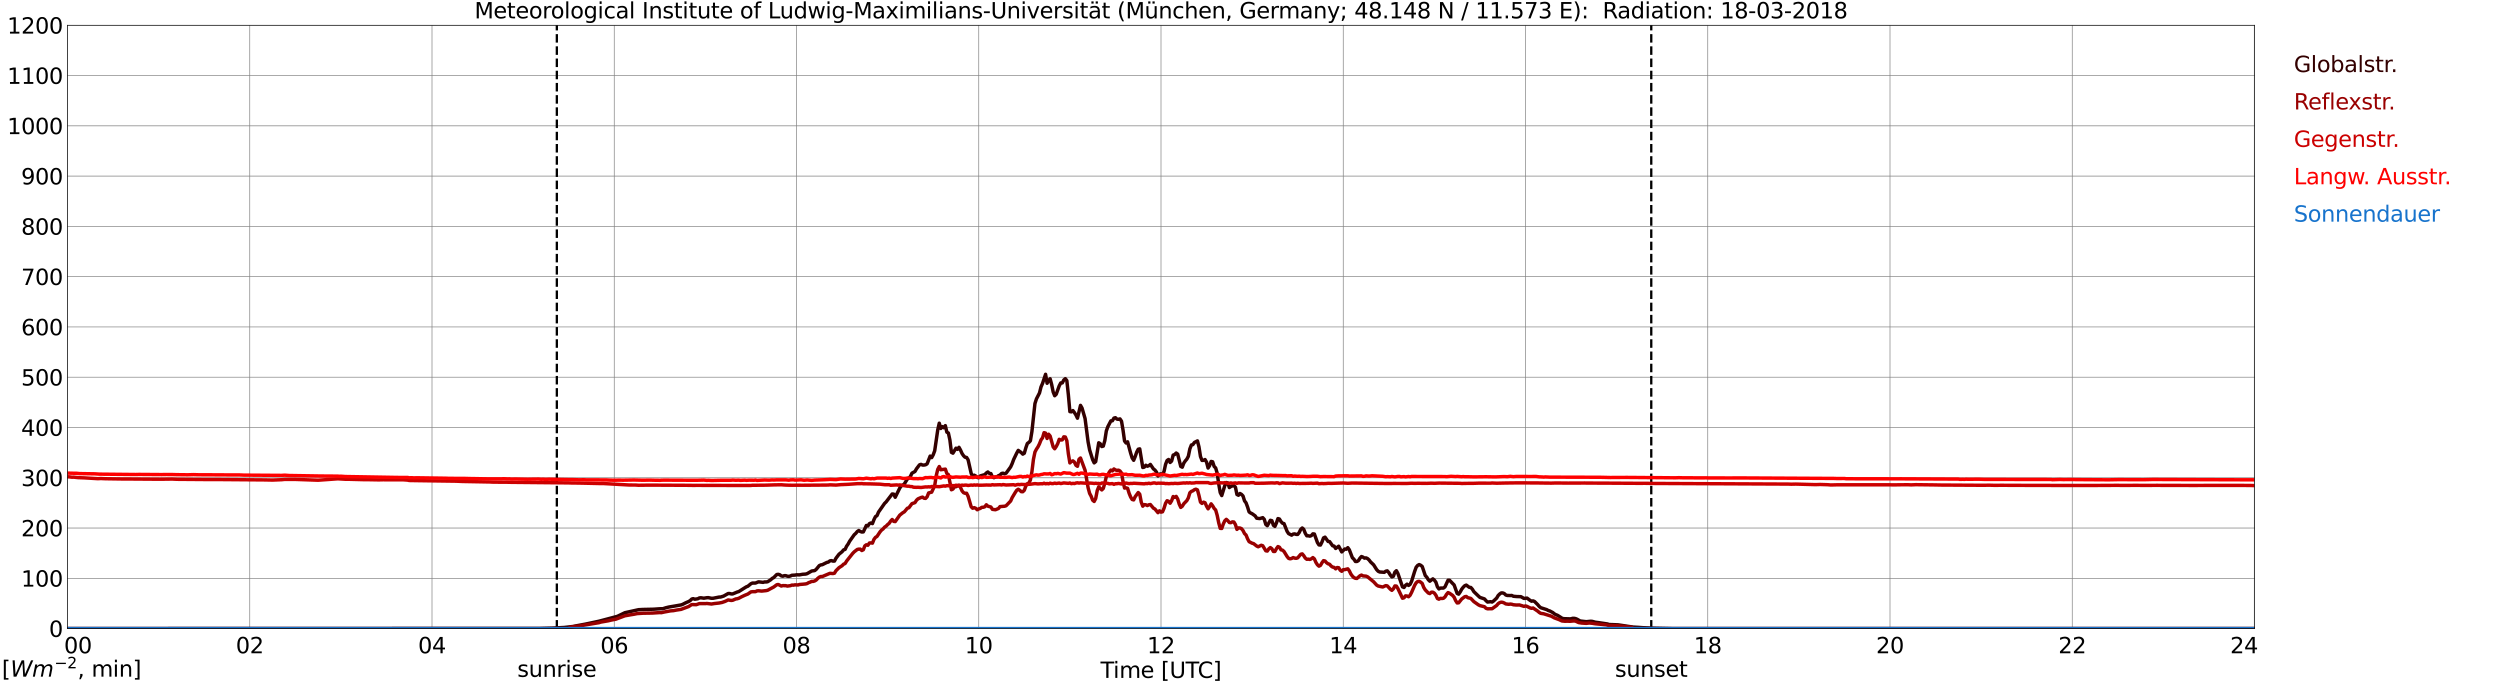 <?xml version="1.0" encoding="utf-8" standalone="no"?>
<!DOCTYPE svg PUBLIC "-//W3C//DTD SVG 1.1//EN"
  "http://www.w3.org/Graphics/SVG/1.1/DTD/svg11.dtd">
<svg xmlns:xlink="http://www.w3.org/1999/xlink" width="1085.4pt" height="296.64pt" viewBox="0 0 1085.4 296.64" xmlns="http://www.w3.org/2000/svg" version="1.1">
 <defs>
  <style type="text/css">*{stroke-linejoin: round; stroke-linecap: butt}</style>
 </defs>
 <g id="figure_1">
  <g id="patch_1">
   <path d="M 0 296.64 
L 1085.4 296.64 
L 1085.4 0 
L 0 0 
z
" style="fill: #ffffff"/>
  </g>
  <g id="axes_1">
   <g id="patch_2">
    <path d="M 29.306 272.909 
L 978.814 272.909 
L 978.814 10.976 
L 29.306 10.976 
z
" style="fill: #ffffff"/>
   </g>
   <g id="patch_3">
    <path d="M 978.814 272.909 
L 978.814 272.909 
L 978.814 10.976 
L 978.814 10.976 
z
" clip-path="url(#pf7ea067662)" style="fill: #d3d3d3; opacity: 0.25; stroke: #d3d3d3; stroke-linejoin: miter"/>
   </g>
   <g id="matplotlib.axis_1">
    <g id="xtick_1">
     <g id="line2d_1">
      <path d="M 29.306 272.909 
L 29.306 10.976 
" clip-path="url(#pf7ea067662)" style="fill: none; stroke: #808080; stroke-width: 0.3; stroke-linecap: square"/>
     </g>
     <g id="line2d_2"/>
     <g id="text_1">
      <!--    00 -->
      <g transform="translate(18.733 283.627) scale(0.095 -0.095)">
       <defs>
        <path id="DejaVuSans-20" transform="scale(0.016)"/>
        <path id="DejaVuSans-30" d="M 2034 4250 
Q 1547 4250 1301 3770 
Q 1056 3291 1056 2328 
Q 1056 1369 1301 889 
Q 1547 409 2034 409 
Q 2525 409 2770 889 
Q 3016 1369 3016 2328 
Q 3016 3291 2770 3770 
Q 2525 4250 2034 4250 
z
M 2034 4750 
Q 2819 4750 3233 4129 
Q 3647 3509 3647 2328 
Q 3647 1150 3233 529 
Q 2819 -91 2034 -91 
Q 1250 -91 836 529 
Q 422 1150 422 2328 
Q 422 3509 836 4129 
Q 1250 4750 2034 4750 
z
" transform="scale(0.016)"/>
       </defs>
       <use xlink:href="#DejaVuSans-20"/>
       <use xlink:href="#DejaVuSans-20" transform="translate(31.787 0)"/>
       <use xlink:href="#DejaVuSans-20" transform="translate(63.574 0)"/>
       <use xlink:href="#DejaVuSans-30" transform="translate(95.361 0)"/>
       <use xlink:href="#DejaVuSans-30" transform="translate(158.984 0)"/>
      </g>
     </g>
    </g>
    <g id="xtick_2">
     <g id="line2d_3">
      <path d="M 108.431 272.909 
L 108.431 10.976 
" clip-path="url(#pf7ea067662)" style="fill: none; stroke: #808080; stroke-width: 0.3; stroke-linecap: square"/>
     </g>
     <g id="line2d_4"/>
     <g id="text_2">
      <!-- 02 -->
      <g transform="translate(102.387 283.627) scale(0.095 -0.095)">
       <defs>
        <path id="DejaVuSans-32" d="M 1228 531 
L 3431 531 
L 3431 0 
L 469 0 
L 469 531 
Q 828 903 1448 1529 
Q 2069 2156 2228 2338 
Q 2531 2678 2651 2914 
Q 2772 3150 2772 3378 
Q 2772 3750 2511 3984 
Q 2250 4219 1831 4219 
Q 1534 4219 1204 4116 
Q 875 4013 500 3803 
L 500 4441 
Q 881 4594 1212 4672 
Q 1544 4750 1819 4750 
Q 2544 4750 2975 4387 
Q 3406 4025 3406 3419 
Q 3406 3131 3298 2873 
Q 3191 2616 2906 2266 
Q 2828 2175 2409 1742 
Q 1991 1309 1228 531 
z
" transform="scale(0.016)"/>
       </defs>
       <use xlink:href="#DejaVuSans-30"/>
       <use xlink:href="#DejaVuSans-32" transform="translate(63.623 0)"/>
      </g>
     </g>
    </g>
    <g id="xtick_3">
     <g id="line2d_5">
      <path d="M 187.557 272.909 
L 187.557 10.976 
" clip-path="url(#pf7ea067662)" style="fill: none; stroke: #808080; stroke-width: 0.3; stroke-linecap: square"/>
     </g>
     <g id="line2d_6"/>
     <g id="text_3">
      <!-- 04 -->
      <g transform="translate(181.513 283.627) scale(0.095 -0.095)">
       <defs>
        <path id="DejaVuSans-34" d="M 2419 4116 
L 825 1625 
L 2419 1625 
L 2419 4116 
z
M 2253 4666 
L 3047 4666 
L 3047 1625 
L 3713 1625 
L 3713 1100 
L 3047 1100 
L 3047 0 
L 2419 0 
L 2419 1100 
L 313 1100 
L 313 1709 
L 2253 4666 
z
" transform="scale(0.016)"/>
       </defs>
       <use xlink:href="#DejaVuSans-30"/>
       <use xlink:href="#DejaVuSans-34" transform="translate(63.623 0)"/>
      </g>
     </g>
    </g>
    <g id="xtick_4">
     <g id="line2d_7">
      <path d="M 266.683 272.909 
L 266.683 10.976 
" clip-path="url(#pf7ea067662)" style="fill: none; stroke: #808080; stroke-width: 0.3; stroke-linecap: square"/>
     </g>
     <g id="line2d_8"/>
     <g id="text_4">
      <!-- 06 -->
      <g transform="translate(260.638 283.627) scale(0.095 -0.095)">
       <defs>
        <path id="DejaVuSans-36" d="M 2113 2584 
Q 1688 2584 1439 2293 
Q 1191 2003 1191 1497 
Q 1191 994 1439 701 
Q 1688 409 2113 409 
Q 2538 409 2786 701 
Q 3034 994 3034 1497 
Q 3034 2003 2786 2293 
Q 2538 2584 2113 2584 
z
M 3366 4563 
L 3366 3988 
Q 3128 4100 2886 4159 
Q 2644 4219 2406 4219 
Q 1781 4219 1451 3797 
Q 1122 3375 1075 2522 
Q 1259 2794 1537 2939 
Q 1816 3084 2150 3084 
Q 2853 3084 3261 2657 
Q 3669 2231 3669 1497 
Q 3669 778 3244 343 
Q 2819 -91 2113 -91 
Q 1303 -91 875 529 
Q 447 1150 447 2328 
Q 447 3434 972 4092 
Q 1497 4750 2381 4750 
Q 2619 4750 2861 4703 
Q 3103 4656 3366 4563 
z
" transform="scale(0.016)"/>
       </defs>
       <use xlink:href="#DejaVuSans-30"/>
       <use xlink:href="#DejaVuSans-36" transform="translate(63.623 0)"/>
      </g>
     </g>
    </g>
    <g id="xtick_5">
     <g id="line2d_9">
      <path d="M 345.808 272.909 
L 345.808 10.976 
" clip-path="url(#pf7ea067662)" style="fill: none; stroke: #808080; stroke-width: 0.3; stroke-linecap: square"/>
     </g>
     <g id="line2d_10"/>
     <g id="text_5">
      <!-- 08 -->
      <g transform="translate(339.764 283.627) scale(0.095 -0.095)">
       <defs>
        <path id="DejaVuSans-38" d="M 2034 2216 
Q 1584 2216 1326 1975 
Q 1069 1734 1069 1313 
Q 1069 891 1326 650 
Q 1584 409 2034 409 
Q 2484 409 2743 651 
Q 3003 894 3003 1313 
Q 3003 1734 2745 1975 
Q 2488 2216 2034 2216 
z
M 1403 2484 
Q 997 2584 770 2862 
Q 544 3141 544 3541 
Q 544 4100 942 4425 
Q 1341 4750 2034 4750 
Q 2731 4750 3128 4425 
Q 3525 4100 3525 3541 
Q 3525 3141 3298 2862 
Q 3072 2584 2669 2484 
Q 3125 2378 3379 2068 
Q 3634 1759 3634 1313 
Q 3634 634 3220 271 
Q 2806 -91 2034 -91 
Q 1263 -91 848 271 
Q 434 634 434 1313 
Q 434 1759 690 2068 
Q 947 2378 1403 2484 
z
M 1172 3481 
Q 1172 3119 1398 2916 
Q 1625 2713 2034 2713 
Q 2441 2713 2670 2916 
Q 2900 3119 2900 3481 
Q 2900 3844 2670 4047 
Q 2441 4250 2034 4250 
Q 1625 4250 1398 4047 
Q 1172 3844 1172 3481 
z
" transform="scale(0.016)"/>
       </defs>
       <use xlink:href="#DejaVuSans-30"/>
       <use xlink:href="#DejaVuSans-38" transform="translate(63.623 0)"/>
      </g>
     </g>
    </g>
    <g id="xtick_6">
     <g id="line2d_11">
      <path d="M 424.934 272.909 
L 424.934 10.976 
" clip-path="url(#pf7ea067662)" style="fill: none; stroke: #808080; stroke-width: 0.3; stroke-linecap: square"/>
     </g>
     <g id="line2d_12"/>
     <g id="text_6">
      <!-- 10 -->
      <g transform="translate(418.89 283.627) scale(0.095 -0.095)">
       <defs>
        <path id="DejaVuSans-31" d="M 794 531 
L 1825 531 
L 1825 4091 
L 703 3866 
L 703 4441 
L 1819 4666 
L 2450 4666 
L 2450 531 
L 3481 531 
L 3481 0 
L 794 0 
L 794 531 
z
" transform="scale(0.016)"/>
       </defs>
       <use xlink:href="#DejaVuSans-31"/>
       <use xlink:href="#DejaVuSans-30" transform="translate(63.623 0)"/>
      </g>
     </g>
    </g>
    <g id="xtick_7">
     <g id="line2d_13">
      <path d="M 504.06 272.909 
L 504.06 10.976 
" clip-path="url(#pf7ea067662)" style="fill: none; stroke: #808080; stroke-width: 0.3; stroke-linecap: square"/>
     </g>
     <g id="line2d_14"/>
     <g id="text_7">
      <!-- 12 -->
      <g transform="translate(498.015 283.627) scale(0.095 -0.095)">
       <use xlink:href="#DejaVuSans-31"/>
       <use xlink:href="#DejaVuSans-32" transform="translate(63.623 0)"/>
      </g>
     </g>
    </g>
    <g id="xtick_8">
     <g id="line2d_15">
      <path d="M 583.185 272.909 
L 583.185 10.976 
" clip-path="url(#pf7ea067662)" style="fill: none; stroke: #808080; stroke-width: 0.3; stroke-linecap: square"/>
     </g>
     <g id="line2d_16"/>
     <g id="text_8">
      <!-- 14 -->
      <g transform="translate(577.141 283.627) scale(0.095 -0.095)">
       <use xlink:href="#DejaVuSans-31"/>
       <use xlink:href="#DejaVuSans-34" transform="translate(63.623 0)"/>
      </g>
     </g>
    </g>
    <g id="xtick_9">
     <g id="line2d_17">
      <path d="M 662.311 272.909 
L 662.311 10.976 
" clip-path="url(#pf7ea067662)" style="fill: none; stroke: #808080; stroke-width: 0.3; stroke-linecap: square"/>
     </g>
     <g id="line2d_18"/>
     <g id="text_9">
      <!-- 16 -->
      <g transform="translate(656.267 283.627) scale(0.095 -0.095)">
       <use xlink:href="#DejaVuSans-31"/>
       <use xlink:href="#DejaVuSans-36" transform="translate(63.623 0)"/>
      </g>
     </g>
    </g>
    <g id="xtick_10">
     <g id="line2d_19">
      <path d="M 741.437 272.909 
L 741.437 10.976 
" clip-path="url(#pf7ea067662)" style="fill: none; stroke: #808080; stroke-width: 0.3; stroke-linecap: square"/>
     </g>
     <g id="line2d_20"/>
     <g id="text_10">
      <!-- 18 -->
      <g transform="translate(735.392 283.627) scale(0.095 -0.095)">
       <use xlink:href="#DejaVuSans-31"/>
       <use xlink:href="#DejaVuSans-38" transform="translate(63.623 0)"/>
      </g>
     </g>
    </g>
    <g id="xtick_11">
     <g id="line2d_21">
      <path d="M 820.562 272.909 
L 820.562 10.976 
" clip-path="url(#pf7ea067662)" style="fill: none; stroke: #808080; stroke-width: 0.3; stroke-linecap: square"/>
     </g>
     <g id="line2d_22"/>
     <g id="text_11">
      <!-- 20 -->
      <g transform="translate(814.518 283.627) scale(0.095 -0.095)">
       <use xlink:href="#DejaVuSans-32"/>
       <use xlink:href="#DejaVuSans-30" transform="translate(63.623 0)"/>
      </g>
     </g>
    </g>
    <g id="xtick_12">
     <g id="line2d_23">
      <path d="M 899.688 272.909 
L 899.688 10.976 
" clip-path="url(#pf7ea067662)" style="fill: none; stroke: #808080; stroke-width: 0.3; stroke-linecap: square"/>
     </g>
     <g id="line2d_24"/>
     <g id="text_12">
      <!-- 22 -->
      <g transform="translate(893.644 283.627) scale(0.095 -0.095)">
       <use xlink:href="#DejaVuSans-32"/>
       <use xlink:href="#DejaVuSans-32" transform="translate(63.623 0)"/>
      </g>
     </g>
    </g>
    <g id="xtick_13">
     <g id="line2d_25">
      <path d="M 978.814 272.909 
L 978.814 10.976 
" clip-path="url(#pf7ea067662)" style="fill: none; stroke: #808080; stroke-width: 0.3; stroke-linecap: square"/>
     </g>
     <g id="line2d_26"/>
     <g id="text_13">
      <!-- 24    -->
      <g transform="translate(968.241 283.627) scale(0.095 -0.095)">
       <use xlink:href="#DejaVuSans-32"/>
       <use xlink:href="#DejaVuSans-34" transform="translate(63.623 0)"/>
       <use xlink:href="#DejaVuSans-20" transform="translate(127.246 0)"/>
       <use xlink:href="#DejaVuSans-20" transform="translate(159.033 0)"/>
       <use xlink:href="#DejaVuSans-20" transform="translate(190.82 0)"/>
      </g>
     </g>
    </g>
    <g id="text_14">
     <!-- Time [UTC] -->
     <g transform="translate(477.806 294.322) scale(0.095 -0.095)">
      <defs>
       <path id="DejaVuSans-54" d="M -19 4666 
L 3928 4666 
L 3928 4134 
L 2272 4134 
L 2272 0 
L 1638 0 
L 1638 4134 
L -19 4134 
L -19 4666 
z
" transform="scale(0.016)"/>
       <path id="DejaVuSans-69" d="M 603 3500 
L 1178 3500 
L 1178 0 
L 603 0 
L 603 3500 
z
M 603 4863 
L 1178 4863 
L 1178 4134 
L 603 4134 
L 603 4863 
z
" transform="scale(0.016)"/>
       <path id="DejaVuSans-6d" d="M 3328 2828 
Q 3544 3216 3844 3400 
Q 4144 3584 4550 3584 
Q 5097 3584 5394 3201 
Q 5691 2819 5691 2113 
L 5691 0 
L 5113 0 
L 5113 2094 
Q 5113 2597 4934 2840 
Q 4756 3084 4391 3084 
Q 3944 3084 3684 2787 
Q 3425 2491 3425 1978 
L 3425 0 
L 2847 0 
L 2847 2094 
Q 2847 2600 2669 2842 
Q 2491 3084 2119 3084 
Q 1678 3084 1418 2786 
Q 1159 2488 1159 1978 
L 1159 0 
L 581 0 
L 581 3500 
L 1159 3500 
L 1159 2956 
Q 1356 3278 1631 3431 
Q 1906 3584 2284 3584 
Q 2666 3584 2933 3390 
Q 3200 3197 3328 2828 
z
" transform="scale(0.016)"/>
       <path id="DejaVuSans-65" d="M 3597 1894 
L 3597 1613 
L 953 1613 
Q 991 1019 1311 708 
Q 1631 397 2203 397 
Q 2534 397 2845 478 
Q 3156 559 3463 722 
L 3463 178 
Q 3153 47 2828 -22 
Q 2503 -91 2169 -91 
Q 1331 -91 842 396 
Q 353 884 353 1716 
Q 353 2575 817 3079 
Q 1281 3584 2069 3584 
Q 2775 3584 3186 3129 
Q 3597 2675 3597 1894 
z
M 3022 2063 
Q 3016 2534 2758 2815 
Q 2500 3097 2075 3097 
Q 1594 3097 1305 2825 
Q 1016 2553 972 2059 
L 3022 2063 
z
" transform="scale(0.016)"/>
       <path id="DejaVuSans-5b" d="M 550 4863 
L 1875 4863 
L 1875 4416 
L 1125 4416 
L 1125 -397 
L 1875 -397 
L 1875 -844 
L 550 -844 
L 550 4863 
z
" transform="scale(0.016)"/>
       <path id="DejaVuSans-55" d="M 556 4666 
L 1191 4666 
L 1191 1831 
Q 1191 1081 1462 751 
Q 1734 422 2344 422 
Q 2950 422 3222 751 
Q 3494 1081 3494 1831 
L 3494 4666 
L 4128 4666 
L 4128 1753 
Q 4128 841 3676 375 
Q 3225 -91 2344 -91 
Q 1459 -91 1007 375 
Q 556 841 556 1753 
L 556 4666 
z
" transform="scale(0.016)"/>
       <path id="DejaVuSans-43" d="M 4122 4306 
L 4122 3641 
Q 3803 3938 3442 4084 
Q 3081 4231 2675 4231 
Q 1875 4231 1450 3742 
Q 1025 3253 1025 2328 
Q 1025 1406 1450 917 
Q 1875 428 2675 428 
Q 3081 428 3442 575 
Q 3803 722 4122 1019 
L 4122 359 
Q 3791 134 3420 21 
Q 3050 -91 2638 -91 
Q 1578 -91 968 557 
Q 359 1206 359 2328 
Q 359 3453 968 4101 
Q 1578 4750 2638 4750 
Q 3056 4750 3426 4639 
Q 3797 4528 4122 4306 
z
" transform="scale(0.016)"/>
       <path id="DejaVuSans-5d" d="M 1947 4863 
L 1947 -844 
L 622 -844 
L 622 -397 
L 1369 -397 
L 1369 4416 
L 622 4416 
L 622 4863 
L 1947 4863 
z
" transform="scale(0.016)"/>
      </defs>
      <use xlink:href="#DejaVuSans-54"/>
      <use xlink:href="#DejaVuSans-69" transform="translate(57.959 0)"/>
      <use xlink:href="#DejaVuSans-6d" transform="translate(85.742 0)"/>
      <use xlink:href="#DejaVuSans-65" transform="translate(183.154 0)"/>
      <use xlink:href="#DejaVuSans-20" transform="translate(244.678 0)"/>
      <use xlink:href="#DejaVuSans-5b" transform="translate(276.465 0)"/>
      <use xlink:href="#DejaVuSans-55" transform="translate(315.479 0)"/>
      <use xlink:href="#DejaVuSans-54" transform="translate(388.672 0)"/>
      <use xlink:href="#DejaVuSans-43" transform="translate(443.881 0)"/>
      <use xlink:href="#DejaVuSans-5d" transform="translate(513.705 0)"/>
     </g>
    </g>
   </g>
   <g id="matplotlib.axis_2">
    <g id="ytick_1">
     <g id="line2d_27">
      <path d="M 29.306 272.909 
L 978.814 272.909 
" clip-path="url(#pf7ea067662)" style="fill: none; stroke: #808080; stroke-width: 0.3; stroke-linecap: square"/>
     </g>
     <g id="line2d_28"/>
     <g id="text_15">
      <!-- 0 -->
      <g transform="translate(21.261 276.518) scale(0.095 -0.095)">
       <use xlink:href="#DejaVuSans-30"/>
      </g>
     </g>
    </g>
    <g id="ytick_2">
     <g id="line2d_29">
      <path d="M 29.306 251.081 
L 978.814 251.081 
" clip-path="url(#pf7ea067662)" style="fill: none; stroke: #808080; stroke-width: 0.3; stroke-linecap: square"/>
     </g>
     <g id="line2d_30"/>
     <g id="text_16">
      <!-- 100 -->
      <g transform="translate(9.173 254.69) scale(0.095 -0.095)">
       <use xlink:href="#DejaVuSans-31"/>
       <use xlink:href="#DejaVuSans-30" transform="translate(63.623 0)"/>
       <use xlink:href="#DejaVuSans-30" transform="translate(127.246 0)"/>
      </g>
     </g>
    </g>
    <g id="ytick_3">
     <g id="line2d_31">
      <path d="M 29.306 229.253 
L 978.814 229.253 
" clip-path="url(#pf7ea067662)" style="fill: none; stroke: #808080; stroke-width: 0.3; stroke-linecap: square"/>
     </g>
     <g id="line2d_32"/>
     <g id="text_17">
      <!-- 200 -->
      <g transform="translate(9.173 232.863) scale(0.095 -0.095)">
       <use xlink:href="#DejaVuSans-32"/>
       <use xlink:href="#DejaVuSans-30" transform="translate(63.623 0)"/>
       <use xlink:href="#DejaVuSans-30" transform="translate(127.246 0)"/>
      </g>
     </g>
    </g>
    <g id="ytick_4">
     <g id="line2d_33">
      <path d="M 29.306 207.426 
L 978.814 207.426 
" clip-path="url(#pf7ea067662)" style="fill: none; stroke: #808080; stroke-width: 0.3; stroke-linecap: square"/>
     </g>
     <g id="line2d_34"/>
     <g id="text_18">
      <!-- 300 -->
      <g transform="translate(9.173 211.035) scale(0.095 -0.095)">
       <defs>
        <path id="DejaVuSans-33" d="M 2597 2516 
Q 3050 2419 3304 2112 
Q 3559 1806 3559 1356 
Q 3559 666 3084 287 
Q 2609 -91 1734 -91 
Q 1441 -91 1130 -33 
Q 819 25 488 141 
L 488 750 
Q 750 597 1062 519 
Q 1375 441 1716 441 
Q 2309 441 2620 675 
Q 2931 909 2931 1356 
Q 2931 1769 2642 2001 
Q 2353 2234 1838 2234 
L 1294 2234 
L 1294 2753 
L 1863 2753 
Q 2328 2753 2575 2939 
Q 2822 3125 2822 3475 
Q 2822 3834 2567 4026 
Q 2313 4219 1838 4219 
Q 1578 4219 1281 4162 
Q 984 4106 628 3988 
L 628 4550 
Q 988 4650 1302 4700 
Q 1616 4750 1894 4750 
Q 2613 4750 3031 4423 
Q 3450 4097 3450 3541 
Q 3450 3153 3228 2886 
Q 3006 2619 2597 2516 
z
" transform="scale(0.016)"/>
       </defs>
       <use xlink:href="#DejaVuSans-33"/>
       <use xlink:href="#DejaVuSans-30" transform="translate(63.623 0)"/>
       <use xlink:href="#DejaVuSans-30" transform="translate(127.246 0)"/>
      </g>
     </g>
    </g>
    <g id="ytick_5">
     <g id="line2d_35">
      <path d="M 29.306 185.598 
L 978.814 185.598 
" clip-path="url(#pf7ea067662)" style="fill: none; stroke: #808080; stroke-width: 0.3; stroke-linecap: square"/>
     </g>
     <g id="line2d_36"/>
     <g id="text_19">
      <!-- 400 -->
      <g transform="translate(9.173 189.207) scale(0.095 -0.095)">
       <use xlink:href="#DejaVuSans-34"/>
       <use xlink:href="#DejaVuSans-30" transform="translate(63.623 0)"/>
       <use xlink:href="#DejaVuSans-30" transform="translate(127.246 0)"/>
      </g>
     </g>
    </g>
    <g id="ytick_6">
     <g id="line2d_37">
      <path d="M 29.306 163.77 
L 978.814 163.77 
" clip-path="url(#pf7ea067662)" style="fill: none; stroke: #808080; stroke-width: 0.3; stroke-linecap: square"/>
     </g>
     <g id="line2d_38"/>
     <g id="text_20">
      <!-- 500 -->
      <g transform="translate(9.173 167.379) scale(0.095 -0.095)">
       <defs>
        <path id="DejaVuSans-35" d="M 691 4666 
L 3169 4666 
L 3169 4134 
L 1269 4134 
L 1269 2991 
Q 1406 3038 1543 3061 
Q 1681 3084 1819 3084 
Q 2600 3084 3056 2656 
Q 3513 2228 3513 1497 
Q 3513 744 3044 326 
Q 2575 -91 1722 -91 
Q 1428 -91 1123 -41 
Q 819 9 494 109 
L 494 744 
Q 775 591 1075 516 
Q 1375 441 1709 441 
Q 2250 441 2565 725 
Q 2881 1009 2881 1497 
Q 2881 1984 2565 2268 
Q 2250 2553 1709 2553 
Q 1456 2553 1204 2497 
Q 953 2441 691 2322 
L 691 4666 
z
" transform="scale(0.016)"/>
       </defs>
       <use xlink:href="#DejaVuSans-35"/>
       <use xlink:href="#DejaVuSans-30" transform="translate(63.623 0)"/>
       <use xlink:href="#DejaVuSans-30" transform="translate(127.246 0)"/>
      </g>
     </g>
    </g>
    <g id="ytick_7">
     <g id="line2d_39">
      <path d="M 29.306 141.942 
L 978.814 141.942 
" clip-path="url(#pf7ea067662)" style="fill: none; stroke: #808080; stroke-width: 0.3; stroke-linecap: square"/>
     </g>
     <g id="line2d_40"/>
     <g id="text_21">
      <!-- 600 -->
      <g transform="translate(9.173 145.551) scale(0.095 -0.095)">
       <use xlink:href="#DejaVuSans-36"/>
       <use xlink:href="#DejaVuSans-30" transform="translate(63.623 0)"/>
       <use xlink:href="#DejaVuSans-30" transform="translate(127.246 0)"/>
      </g>
     </g>
    </g>
    <g id="ytick_8">
     <g id="line2d_41">
      <path d="M 29.306 120.114 
L 978.814 120.114 
" clip-path="url(#pf7ea067662)" style="fill: none; stroke: #808080; stroke-width: 0.3; stroke-linecap: square"/>
     </g>
     <g id="line2d_42"/>
     <g id="text_22">
      <!-- 700 -->
      <g transform="translate(9.173 123.724) scale(0.095 -0.095)">
       <defs>
        <path id="DejaVuSans-37" d="M 525 4666 
L 3525 4666 
L 3525 4397 
L 1831 0 
L 1172 0 
L 2766 4134 
L 525 4134 
L 525 4666 
z
" transform="scale(0.016)"/>
       </defs>
       <use xlink:href="#DejaVuSans-37"/>
       <use xlink:href="#DejaVuSans-30" transform="translate(63.623 0)"/>
       <use xlink:href="#DejaVuSans-30" transform="translate(127.246 0)"/>
      </g>
     </g>
    </g>
    <g id="ytick_9">
     <g id="line2d_43">
      <path d="M 29.306 98.287 
L 978.814 98.287 
" clip-path="url(#pf7ea067662)" style="fill: none; stroke: #808080; stroke-width: 0.3; stroke-linecap: square"/>
     </g>
     <g id="line2d_44"/>
     <g id="text_23">
      <!-- 800 -->
      <g transform="translate(9.173 101.896) scale(0.095 -0.095)">
       <use xlink:href="#DejaVuSans-38"/>
       <use xlink:href="#DejaVuSans-30" transform="translate(63.623 0)"/>
       <use xlink:href="#DejaVuSans-30" transform="translate(127.246 0)"/>
      </g>
     </g>
    </g>
    <g id="ytick_10">
     <g id="line2d_45">
      <path d="M 29.306 76.459 
L 978.814 76.459 
" clip-path="url(#pf7ea067662)" style="fill: none; stroke: #808080; stroke-width: 0.3; stroke-linecap: square"/>
     </g>
     <g id="line2d_46"/>
     <g id="text_24">
      <!-- 900 -->
      <g transform="translate(9.173 80.068) scale(0.095 -0.095)">
       <defs>
        <path id="DejaVuSans-39" d="M 703 97 
L 703 672 
Q 941 559 1184 500 
Q 1428 441 1663 441 
Q 2288 441 2617 861 
Q 2947 1281 2994 2138 
Q 2813 1869 2534 1725 
Q 2256 1581 1919 1581 
Q 1219 1581 811 2004 
Q 403 2428 403 3163 
Q 403 3881 828 4315 
Q 1253 4750 1959 4750 
Q 2769 4750 3195 4129 
Q 3622 3509 3622 2328 
Q 3622 1225 3098 567 
Q 2575 -91 1691 -91 
Q 1453 -91 1209 -44 
Q 966 3 703 97 
z
M 1959 2075 
Q 2384 2075 2632 2365 
Q 2881 2656 2881 3163 
Q 2881 3666 2632 3958 
Q 2384 4250 1959 4250 
Q 1534 4250 1286 3958 
Q 1038 3666 1038 3163 
Q 1038 2656 1286 2365 
Q 1534 2075 1959 2075 
z
" transform="scale(0.016)"/>
       </defs>
       <use xlink:href="#DejaVuSans-39"/>
       <use xlink:href="#DejaVuSans-30" transform="translate(63.623 0)"/>
       <use xlink:href="#DejaVuSans-30" transform="translate(127.246 0)"/>
      </g>
     </g>
    </g>
    <g id="ytick_11">
     <g id="line2d_47">
      <path d="M 29.306 54.631 
L 978.814 54.631 
" clip-path="url(#pf7ea067662)" style="fill: none; stroke: #808080; stroke-width: 0.3; stroke-linecap: square"/>
     </g>
     <g id="line2d_48"/>
     <g id="text_25">
      <!-- 1000 -->
      <g transform="translate(3.128 58.24) scale(0.095 -0.095)">
       <use xlink:href="#DejaVuSans-31"/>
       <use xlink:href="#DejaVuSans-30" transform="translate(63.623 0)"/>
       <use xlink:href="#DejaVuSans-30" transform="translate(127.246 0)"/>
       <use xlink:href="#DejaVuSans-30" transform="translate(190.869 0)"/>
      </g>
     </g>
    </g>
    <g id="ytick_12">
     <g id="line2d_49">
      <path d="M 29.306 32.803 
L 978.814 32.803 
" clip-path="url(#pf7ea067662)" style="fill: none; stroke: #808080; stroke-width: 0.3; stroke-linecap: square"/>
     </g>
     <g id="line2d_50"/>
     <g id="text_26">
      <!-- 1100 -->
      <g transform="translate(3.128 36.413) scale(0.095 -0.095)">
       <use xlink:href="#DejaVuSans-31"/>
       <use xlink:href="#DejaVuSans-31" transform="translate(63.623 0)"/>
       <use xlink:href="#DejaVuSans-30" transform="translate(127.246 0)"/>
       <use xlink:href="#DejaVuSans-30" transform="translate(190.869 0)"/>
      </g>
     </g>
    </g>
    <g id="ytick_13">
     <g id="line2d_51">
      <path d="M 29.306 10.976 
L 978.814 10.976 
" clip-path="url(#pf7ea067662)" style="fill: none; stroke: #808080; stroke-width: 0.3; stroke-linecap: square"/>
     </g>
     <g id="line2d_52"/>
     <g id="text_27">
      <!-- 1200 -->
      <g transform="translate(3.128 14.585) scale(0.095 -0.095)">
       <use xlink:href="#DejaVuSans-31"/>
       <use xlink:href="#DejaVuSans-32" transform="translate(63.623 0)"/>
       <use xlink:href="#DejaVuSans-30" transform="translate(127.246 0)"/>
       <use xlink:href="#DejaVuSans-30" transform="translate(190.869 0)"/>
      </g>
     </g>
    </g>
   </g>
   <g id="line2d_53">
    <path d="M 241.758 272.909 
L 241.758 10.976 
" clip-path="url(#pf7ea067662)" style="fill: none; stroke-dasharray: 3.7,1.6; stroke-dashoffset: 0; stroke: #000000"/>
   </g>
   <g id="line2d_54">
    <path d="M 716.908 272.909 
L 716.908 10.976 
" clip-path="url(#pf7ea067662)" style="fill: none; stroke-dasharray: 3.7,1.6; stroke-dashoffset: 0; stroke: #000000"/>
   </g>
   <g id="line2d_55">
    <path d="M 29.306 272.909 
L 234.373 272.848 
L 235.692 272.806 
L 239.648 272.699 
L 244.923 272.424 
L 248.88 271.981 
L 250.198 271.706 
L 254.155 270.966 
L 260.089 269.696 
L 268.002 267.602 
L 271.298 266.016 
L 277.233 264.704 
L 279.211 264.599 
L 281.189 264.555 
L 283.827 264.492 
L 286.464 264.302 
L 287.783 264.282 
L 289.102 263.859 
L 290.42 263.54 
L 293.058 263.097 
L 295.696 262.632 
L 296.355 262.399 
L 297.674 261.722 
L 298.992 261.15 
L 299.652 260.749 
L 300.311 260.094 
L 300.971 259.904 
L 301.63 260.157 
L 302.949 259.967 
L 303.608 259.607 
L 304.267 259.522 
L 305.586 259.714 
L 306.905 259.502 
L 307.564 259.48 
L 308.883 259.755 
L 309.543 259.755 
L 312.18 259.227 
L 312.839 259.205 
L 314.158 258.804 
L 316.136 257.682 
L 316.796 257.682 
L 317.455 257.852 
L 318.114 257.852 
L 320.093 257.027 
L 320.752 256.837 
L 323.39 255.165 
L 324.049 254.763 
L 324.708 254.51 
L 326.027 253.432 
L 326.686 253.135 
L 328.005 253.135 
L 329.324 252.607 
L 331.302 252.838 
L 331.961 252.648 
L 332.621 252.67 
L 333.28 252.563 
L 334.599 251.718 
L 335.258 251.125 
L 335.918 250.767 
L 337.236 249.433 
L 337.896 249.348 
L 338.555 249.54 
L 339.215 250.027 
L 339.874 250.173 
L 340.533 249.92 
L 341.193 249.942 
L 341.852 250.173 
L 342.512 250.236 
L 343.171 250.068 
L 343.83 249.752 
L 345.149 249.686 
L 345.808 249.56 
L 347.127 249.581 
L 348.446 249.328 
L 349.765 249.243 
L 350.424 249.053 
L 352.402 247.912 
L 353.721 247.72 
L 354.38 247.17 
L 355.699 245.563 
L 356.359 245.266 
L 357.018 245.161 
L 358.337 244.504 
L 358.996 244.188 
L 359.655 244.02 
L 360.315 243.511 
L 360.974 243.385 
L 361.634 243.616 
L 362.293 243.596 
L 362.952 242.348 
L 364.271 240.615 
L 365.59 239.534 
L 366.249 238.731 
L 366.909 238.519 
L 367.568 237.124 
L 368.227 236.192 
L 368.887 234.966 
L 370.865 232.174 
L 371.524 231.582 
L 372.184 230.779 
L 372.843 230.334 
L 373.502 230.735 
L 374.162 230.991 
L 374.821 230.927 
L 376.14 228.134 
L 376.799 228.345 
L 377.459 227.33 
L 378.118 227.055 
L 378.777 227.33 
L 379.437 225.617 
L 380.096 224.285 
L 380.756 223.884 
L 381.415 222.338 
L 384.053 218.553 
L 384.712 217.918 
L 387.349 214.472 
L 388.009 214.535 
L 388.668 215.888 
L 390.646 211.891 
L 391.306 210.94 
L 391.965 210.621 
L 392.624 210.093 
L 393.943 207.956 
L 394.603 207.576 
L 395.262 206.856 
L 395.921 205.439 
L 397.24 204.699 
L 397.899 203.536 
L 399.218 201.803 
L 399.878 201.611 
L 400.537 201.907 
L 401.196 201.907 
L 401.856 201.781 
L 402.515 201.379 
L 403.834 198.016 
L 404.493 198.67 
L 405.153 197.466 
L 405.812 195.689 
L 407.131 186.637 
L 407.79 183.738 
L 408.45 186.023 
L 409.109 185.22 
L 409.768 185.705 
L 410.428 184.797 
L 411.087 187.63 
L 411.746 187.99 
L 412.406 191.035 
L 413.065 196.387 
L 413.725 196.747 
L 415.043 194.589 
L 415.703 195.097 
L 416.362 194.209 
L 417.022 195.414 
L 417.681 196.894 
L 418.34 197.867 
L 419 198.524 
L 419.659 198.607 
L 420.318 199.666 
L 421.637 205.502 
L 422.297 206.899 
L 422.956 206.306 
L 423.615 206.666 
L 424.275 207.301 
L 424.934 207.386 
L 425.593 206.624 
L 427.572 206.053 
L 428.231 205.354 
L 428.89 204.911 
L 429.55 205.546 
L 430.209 205.609 
L 430.869 207.068 
L 431.528 207.386 
L 432.187 207.068 
L 432.847 206.985 
L 433.506 206.517 
L 434.165 206.264 
L 434.825 205.566 
L 435.484 205.439 
L 436.144 205.692 
L 436.803 205.439 
L 438.781 202.711 
L 439.44 201.272 
L 440.1 199.476 
L 441.419 196.726 
L 442.078 195.54 
L 443.397 196.492 
L 444.056 197.169 
L 444.716 196.767 
L 445.375 194.44 
L 446.034 192.537 
L 446.694 192.072 
L 447.353 191.373 
L 448.012 187.355 
L 449.331 175.214 
L 449.991 173.162 
L 451.309 170.604 
L 451.969 167.981 
L 452.628 166.459 
L 453.947 162.504 
L 454.606 166.396 
L 455.266 165.126 
L 455.925 164.449 
L 456.584 166.924 
L 457.244 170.181 
L 457.903 171.809 
L 458.563 171.174 
L 459.881 167.516 
L 460.541 166.247 
L 461.2 166.247 
L 461.859 164.977 
L 462.519 164.407 
L 463.178 165.232 
L 463.838 171.366 
L 464.497 178.705 
L 465.156 178.812 
L 465.816 178.261 
L 466.475 179.128 
L 467.134 180.184 
L 467.794 181.56 
L 469.113 175.998 
L 469.772 177.161 
L 471.091 181.708 
L 472.409 191.882 
L 473.069 195.329 
L 474.388 199.581 
L 475.047 200.956 
L 475.706 200.406 
L 477.025 192.242 
L 477.685 192.644 
L 478.344 193.87 
L 479.003 193.681 
L 479.663 191.31 
L 480.322 187.102 
L 480.981 185.24 
L 482.3 182.723 
L 482.96 182.682 
L 483.619 181.54 
L 484.278 181.348 
L 484.938 181.983 
L 485.597 182.046 
L 486.256 181.878 
L 486.916 182.871 
L 487.575 186.742 
L 488.235 191.459 
L 488.894 192.325 
L 489.553 191.819 
L 490.872 196.726 
L 491.532 198.819 
L 492.191 199.834 
L 492.85 198.227 
L 493.51 196.302 
L 494.169 195.034 
L 494.828 194.885 
L 496.147 202.964 
L 496.807 202.818 
L 497.466 201.993 
L 498.125 202.416 
L 498.785 202.182 
L 499.444 201.632 
L 500.763 203.577 
L 501.422 204.086 
L 502.082 204.952 
L 502.741 206.644 
L 503.4 205.863 
L 504.06 205.736 
L 504.719 206.16 
L 505.379 204.677 
L 506.038 201.632 
L 506.697 199.919 
L 507.357 199.495 
L 508.016 200.786 
L 508.675 200.172 
L 509.335 197.592 
L 509.994 197.339 
L 510.654 196.684 
L 511.313 197.169 
L 512.632 202.499 
L 513.291 202.837 
L 513.95 201.082 
L 514.61 200.109 
L 515.269 199.347 
L 515.929 198.101 
L 516.588 194.885 
L 517.247 193.194 
L 517.907 193.024 
L 518.566 192.094 
L 519.885 191.417 
L 520.544 194.039 
L 521.204 198.227 
L 521.863 199.897 
L 522.522 199.856 
L 523.182 199.517 
L 523.841 200.659 
L 524.501 203.197 
L 525.16 202.161 
L 525.819 200.342 
L 526.479 200.491 
L 527.138 202.521 
L 527.797 203.176 
L 528.457 205.502 
L 529.116 210.115 
L 529.776 213.858 
L 530.435 215.148 
L 531.754 210.855 
L 532.413 209.501 
L 533.073 209.691 
L 533.732 211.68 
L 534.391 211.215 
L 535.051 210.959 
L 535.71 210.833 
L 536.369 211.488 
L 537.029 214.683 
L 537.688 215.022 
L 538.348 214.26 
L 539.007 214.64 
L 539.666 215.338 
L 540.326 217.453 
L 540.985 218.32 
L 541.644 220.118 
L 542.304 222.255 
L 542.963 222.72 
L 543.623 223.037 
L 544.941 223.988 
L 545.601 224.984 
L 546.919 225.152 
L 548.238 224.75 
L 548.898 225.471 
L 549.557 227.69 
L 550.216 228.24 
L 551.535 225.892 
L 552.195 226.062 
L 552.854 228.051 
L 553.513 228.537 
L 554.173 227.036 
L 554.832 225.152 
L 555.491 225.342 
L 556.151 226.442 
L 556.81 227.162 
L 557.47 227.33 
L 558.788 230.652 
L 559.448 231.667 
L 560.766 232.344 
L 561.426 231.879 
L 562.085 231.794 
L 562.745 232.006 
L 563.404 232.025 
L 564.063 231.2 
L 564.723 229.827 
L 565.382 229.234 
L 566.042 229.827 
L 566.701 231.541 
L 567.36 232.619 
L 568.02 232.619 
L 568.679 232.787 
L 569.338 232.534 
L 569.998 231.772 
L 570.657 231.857 
L 571.976 235.559 
L 572.635 236.574 
L 573.295 236.638 
L 573.954 235.304 
L 574.613 233.549 
L 575.273 233.211 
L 576.592 235.073 
L 577.251 235.136 
L 578.57 236.954 
L 579.229 237.103 
L 579.889 238.118 
L 581.207 237.144 
L 582.526 239.619 
L 583.845 238.351 
L 584.504 238.456 
L 585.164 237.779 
L 585.823 238.689 
L 587.142 242.136 
L 587.801 242.771 
L 588.46 243.764 
L 589.12 243.786 
L 589.779 243.385 
L 590.439 242.348 
L 591.098 241.63 
L 591.757 241.883 
L 592.417 242.326 
L 593.076 242.199 
L 593.736 242.518 
L 594.395 243.11 
L 595.054 243.976 
L 596.373 245.225 
L 597.692 247.318 
L 598.351 248.016 
L 599.011 248.333 
L 600.989 248.481 
L 601.648 247.995 
L 602.307 247.846 
L 602.967 248.588 
L 603.626 249.667 
L 604.286 250.47 
L 604.945 250.195 
L 605.604 248.396 
L 606.264 247.783 
L 606.923 249.01 
L 608.901 254.785 
L 609.561 255.06 
L 610.22 254.128 
L 610.879 253.622 
L 611.539 254.172 
L 612.198 253.727 
L 612.858 252.373 
L 614.176 248.102 
L 614.836 246.281 
L 615.495 245.478 
L 616.154 245.118 
L 616.814 245.415 
L 617.473 245.943 
L 618.792 249.878 
L 619.451 250.596 
L 620.111 251.675 
L 620.77 252.332 
L 622.089 251.317 
L 622.748 251.867 
L 623.408 252.775 
L 624.067 254.785 
L 624.726 255.693 
L 625.386 255.313 
L 626.705 255.313 
L 627.364 254.785 
L 628.683 251.908 
L 629.342 251.93 
L 630.661 253.303 
L 631.32 253.96 
L 632.639 257.64 
L 633.298 257.957 
L 633.958 257.005 
L 634.617 255.8 
L 635.276 254.953 
L 635.936 254.298 
L 636.595 254.023 
L 637.914 254.997 
L 638.573 255.06 
L 639.233 255.8 
L 639.892 256.878 
L 641.87 258.782 
L 642.53 259.373 
L 644.508 260.03 
L 645.167 260.792 
L 645.827 261.384 
L 647.145 261.235 
L 647.805 261.384 
L 648.464 260.919 
L 649.783 259.67 
L 650.442 258.55 
L 651.102 257.893 
L 651.761 257.429 
L 652.42 257.429 
L 653.08 257.682 
L 653.739 258.317 
L 654.399 258.529 
L 655.717 258.55 
L 656.377 258.529 
L 657.036 258.867 
L 658.355 258.994 
L 660.333 259.057 
L 661.652 259.819 
L 662.97 259.67 
L 664.289 260.644 
L 664.949 261.024 
L 665.608 260.875 
L 666.267 261.172 
L 667.586 262.484 
L 668.246 263.265 
L 668.905 263.837 
L 671.542 264.684 
L 672.202 265.064 
L 672.861 265.254 
L 674.18 265.952 
L 674.839 266.502 
L 675.499 266.882 
L 676.158 267.116 
L 677.477 267.941 
L 678.136 268.384 
L 678.796 268.596 
L 681.433 268.681 
L 682.092 268.659 
L 682.752 268.447 
L 683.411 268.447 
L 684.071 268.576 
L 684.73 268.851 
L 686.049 269.611 
L 688.686 269.907 
L 690.664 269.718 
L 691.324 269.781 
L 692.643 270.141 
L 693.961 270.309 
L 695.939 270.606 
L 697.918 270.901 
L 698.577 271.134 
L 699.896 271.176 
L 702.533 271.283 
L 707.149 271.981 
L 709.127 272.256 
L 711.105 272.361 
L 713.083 272.509 
L 718.358 272.741 
L 726.271 272.909 
L 978.154 272.909 
L 978.154 272.909 
" clip-path="url(#pf7ea067662)" style="fill: none; stroke: #330000; stroke-width: 1.5; stroke-linecap: square"/>
   </g>
   <g id="line2d_56">
    <path d="M 29.306 272.909 
L 246.901 272.909 
L 247.561 272.243 
L 251.517 271.756 
L 260.089 270.34 
L 260.748 270.106 
L 264.045 269.536 
L 265.364 269.218 
L 267.342 268.838 
L 271.298 267.358 
L 272.617 267.124 
L 273.936 266.893 
L 275.255 266.681 
L 276.573 266.406 
L 279.211 266.236 
L 283.167 266.173 
L 286.464 265.961 
L 287.124 266.005 
L 288.442 265.708 
L 291.08 265.221 
L 292.399 265.116 
L 293.717 264.861 
L 295.696 264.566 
L 298.992 263.34 
L 300.311 262.471 
L 302.289 262.534 
L 303.608 262.069 
L 306.246 262.069 
L 306.905 262.006 
L 308.883 262.239 
L 310.202 262.028 
L 312.18 261.816 
L 313.499 261.563 
L 314.818 261.098 
L 316.136 260.463 
L 317.455 260.694 
L 318.114 260.611 
L 319.433 260.039 
L 320.093 259.954 
L 320.752 259.742 
L 322.071 259.046 
L 323.39 258.433 
L 324.708 257.902 
L 326.027 256.972 
L 326.686 256.887 
L 328.005 256.868 
L 328.665 256.549 
L 329.324 256.486 
L 330.643 256.634 
L 332.621 256.422 
L 333.28 256.274 
L 334.599 255.556 
L 335.918 254.857 
L 337.236 253.884 
L 337.896 253.757 
L 339.215 254.434 
L 339.874 254.244 
L 341.193 254.285 
L 341.852 254.456 
L 343.171 254.266 
L 343.83 254.01 
L 344.49 254.054 
L 345.149 253.906 
L 346.468 253.969 
L 347.127 253.757 
L 348.446 253.652 
L 349.765 253.526 
L 350.424 253.355 
L 351.083 252.954 
L 351.743 252.742 
L 352.402 252.404 
L 353.062 252.426 
L 353.721 252.214 
L 354.38 251.812 
L 355.04 251.114 
L 355.699 250.586 
L 356.359 250.311 
L 357.018 250.311 
L 360.315 248.914 
L 361.634 249.02 
L 362.293 248.85 
L 362.952 247.772 
L 364.271 246.46 
L 365.59 245.615 
L 366.249 244.937 
L 366.909 244.661 
L 367.568 243.583 
L 370.206 240.263 
L 370.865 239.587 
L 372.184 238.55 
L 372.843 238.401 
L 373.502 238.401 
L 374.162 239.015 
L 374.821 238.676 
L 375.481 236.985 
L 376.14 236.52 
L 376.799 236.731 
L 377.459 235.758 
L 378.118 235.695 
L 378.777 235.799 
L 379.437 234.171 
L 380.096 233.305 
L 380.756 232.903 
L 382.074 230.914 
L 382.734 230.133 
L 383.393 229.646 
L 384.053 228.863 
L 384.712 228.439 
L 385.371 227.743 
L 386.031 227.212 
L 386.69 226.241 
L 387.349 225.543 
L 388.009 226.368 
L 388.668 226.451 
L 390.646 223.659 
L 391.965 222.602 
L 392.624 222.22 
L 393.943 220.655 
L 394.603 220.446 
L 395.921 218.669 
L 397.24 218.224 
L 397.899 217.187 
L 398.559 216.574 
L 399.878 216.004 
L 400.537 215.834 
L 401.196 216.32 
L 401.856 216.384 
L 402.515 215.685 
L 403.175 214.015 
L 404.493 213.677 
L 405.812 210.822 
L 406.471 206.57 
L 407.131 203.778 
L 407.79 202.551 
L 408.45 203.946 
L 410.428 203.671 
L 411.087 205.596 
L 411.746 206.061 
L 413.065 212.64 
L 413.725 212.343 
L 414.384 211.35 
L 415.043 211.328 
L 416.362 210.61 
L 417.022 211.647 
L 417.681 213.127 
L 418.34 213.908 
L 419 214.164 
L 419.659 214.142 
L 420.318 215.495 
L 421.637 220 
L 422.297 220.655 
L 422.956 220.402 
L 423.615 220.677 
L 424.275 221.312 
L 424.934 220.952 
L 425.593 220.74 
L 426.253 220.254 
L 426.912 220.234 
L 427.572 220.022 
L 428.231 219.154 
L 428.89 219.767 
L 430.209 220.127 
L 430.869 221.142 
L 432.187 221.312 
L 433.506 220.762 
L 434.165 219.937 
L 436.144 219.789 
L 436.803 219.577 
L 438.781 217.525 
L 439.44 216.045 
L 440.759 213.845 
L 441.419 212.852 
L 442.078 212.407 
L 442.737 212.852 
L 443.397 213.465 
L 444.056 213.487 
L 444.716 212.852 
L 445.375 211.012 
L 446.034 210.016 
L 446.694 209.722 
L 447.353 208.388 
L 448.012 204.835 
L 448.672 199.463 
L 449.331 196.269 
L 449.991 195.001 
L 450.65 194.006 
L 451.309 192.674 
L 451.969 190.98 
L 452.628 190.092 
L 453.287 187.85 
L 453.947 188.042 
L 454.606 190.367 
L 455.266 188.527 
L 455.925 189.311 
L 457.244 194.028 
L 457.903 194.831 
L 458.563 193.879 
L 459.222 192.611 
L 459.881 190.727 
L 460.541 191.046 
L 461.2 190.961 
L 461.859 189.649 
L 462.519 189.734 
L 463.178 191.362 
L 463.838 197.009 
L 464.497 200.986 
L 465.156 200.351 
L 465.816 200.098 
L 466.475 200.626 
L 467.134 202.023 
L 467.794 202.444 
L 468.453 199.399 
L 469.113 198.849 
L 471.091 204.158 
L 472.409 211.752 
L 473.069 214.205 
L 473.728 215.432 
L 474.388 217.167 
L 475.047 217.717 
L 475.706 216.447 
L 476.366 213.02 
L 477.025 211.35 
L 478.344 212.703 
L 479.003 212.068 
L 479.663 209.722 
L 480.322 206.886 
L 480.981 206.21 
L 481.641 204.898 
L 482.3 204.095 
L 482.96 204.455 
L 483.619 203.608 
L 484.278 204.031 
L 484.938 204.221 
L 485.597 204.116 
L 486.256 204.477 
L 486.916 205.365 
L 487.575 209.065 
L 488.235 211.9 
L 488.894 211.793 
L 489.553 212.005 
L 490.213 214.142 
L 490.872 215.77 
L 491.532 216.849 
L 492.191 217.038 
L 492.85 215.644 
L 494.169 213.845 
L 494.828 214.544 
L 495.488 218.012 
L 496.147 219.767 
L 496.807 219.09 
L 497.466 219.154 
L 498.125 219.492 
L 498.785 219.154 
L 499.444 219.049 
L 500.763 220.614 
L 501.422 220.994 
L 502.741 222.581 
L 503.4 221.777 
L 504.06 222.349 
L 504.719 222.201 
L 505.379 220.655 
L 506.038 218.521 
L 506.697 217.399 
L 507.357 217.632 
L 508.016 218.477 
L 508.675 217.399 
L 509.335 215.58 
L 509.994 215.941 
L 510.654 215.517 
L 511.313 216.659 
L 511.972 218.859 
L 512.632 220.297 
L 513.291 219.789 
L 513.95 218.71 
L 515.269 217.357 
L 515.929 216.15 
L 516.588 213.93 
L 517.247 213.339 
L 517.907 213.083 
L 518.566 212.599 
L 519.226 212.387 
L 519.885 212.703 
L 520.544 215.135 
L 521.204 218.012 
L 521.863 218.562 
L 522.522 218.012 
L 523.182 218.265 
L 523.841 219.767 
L 524.501 220.911 
L 525.16 219.937 
L 525.819 218.752 
L 526.479 219.599 
L 527.138 220.74 
L 527.797 221.439 
L 528.457 223.766 
L 529.116 226.981 
L 529.776 229.391 
L 530.435 229.434 
L 531.094 227.509 
L 531.754 226.112 
L 532.413 225.479 
L 533.073 226.071 
L 533.732 226.854 
L 534.391 226.937 
L 535.051 226.558 
L 535.71 226.643 
L 536.369 227.743 
L 537.029 229.836 
L 537.688 229.201 
L 538.348 229.245 
L 539.007 229.52 
L 539.666 230.342 
L 540.326 231.654 
L 540.985 232.29 
L 541.644 233.918 
L 542.304 235.166 
L 543.623 235.843 
L 544.282 236.033 
L 545.601 237.07 
L 546.26 237.386 
L 547.579 236.731 
L 548.238 236.943 
L 549.557 239.122 
L 550.216 239.248 
L 550.876 238.275 
L 551.535 237.746 
L 552.195 238.233 
L 552.854 239.416 
L 553.513 239.416 
L 554.173 238.211 
L 554.832 237.301 
L 555.491 237.576 
L 556.151 238.698 
L 556.81 238.847 
L 557.47 239.438 
L 558.788 241.595 
L 559.448 242.42 
L 560.107 242.612 
L 560.766 242.463 
L 561.426 242.081 
L 562.085 242.315 
L 562.745 242.4 
L 563.404 242.208 
L 564.723 240.643 
L 565.382 240.475 
L 566.042 241.256 
L 566.701 242.293 
L 567.36 242.821 
L 568.02 242.758 
L 568.679 242.887 
L 569.338 242.612 
L 569.998 242.081 
L 570.657 242.653 
L 571.317 244.177 
L 571.976 245.212 
L 572.635 245.805 
L 573.295 245.467 
L 573.954 244.323 
L 574.613 243.415 
L 575.273 243.542 
L 575.932 244.304 
L 576.592 244.768 
L 577.251 244.98 
L 577.91 245.742 
L 578.57 246.207 
L 579.229 246.334 
L 579.889 246.969 
L 580.548 246.397 
L 581.207 246.482 
L 581.867 247.56 
L 582.526 248.025 
L 583.185 247.348 
L 583.845 247.307 
L 585.164 246.969 
L 585.823 247.835 
L 586.482 249.21 
L 587.142 250.118 
L 587.801 250.754 
L 588.46 251.072 
L 589.12 251.136 
L 590.439 249.972 
L 591.098 249.675 
L 591.757 250.035 
L 593.076 250.14 
L 593.736 250.415 
L 596.373 252.594 
L 597.692 254.032 
L 598.351 254.434 
L 600.329 254.857 
L 601.648 254.244 
L 602.307 254.37 
L 603.626 255.809 
L 604.286 256.296 
L 604.945 255.641 
L 605.604 254.392 
L 606.264 254.456 
L 606.923 255.556 
L 608.901 259.723 
L 609.561 259.552 
L 610.22 258.686 
L 610.879 258.771 
L 611.539 259.087 
L 612.198 258.452 
L 612.858 257.184 
L 614.176 254.139 
L 614.836 253.017 
L 615.495 252.467 
L 616.154 252.382 
L 616.814 252.764 
L 617.473 253.314 
L 618.133 255.047 
L 618.792 256.106 
L 620.111 257.459 
L 620.77 257.712 
L 621.429 257.121 
L 622.089 257.099 
L 622.748 257.522 
L 623.408 258.433 
L 624.067 259.849 
L 624.726 260.146 
L 625.386 259.764 
L 626.045 259.849 
L 626.705 259.742 
L 627.364 259.151 
L 628.023 258.051 
L 628.683 257.289 
L 629.342 257.564 
L 630.661 258.496 
L 631.32 259.277 
L 631.98 260.759 
L 632.639 261.774 
L 633.298 261.711 
L 634.617 260.061 
L 635.936 259.066 
L 636.595 258.961 
L 637.255 259.489 
L 638.573 259.806 
L 639.892 261.203 
L 641.87 262.6 
L 642.53 262.938 
L 644.508 263.422 
L 645.167 264.101 
L 645.827 264.311 
L 647.805 264.291 
L 649.783 262.875 
L 650.442 262.091 
L 651.102 261.646 
L 651.761 261.436 
L 652.42 261.519 
L 653.08 261.794 
L 653.739 262.196 
L 655.058 262.366 
L 655.717 262.261 
L 656.377 262.344 
L 657.036 262.556 
L 658.355 262.682 
L 659.674 262.641 
L 660.992 263.043 
L 661.652 263.276 
L 662.311 263.064 
L 662.97 263.276 
L 664.289 263.931 
L 664.949 264.101 
L 665.608 263.973 
L 667.586 265.306 
L 668.246 265.876 
L 668.905 266.28 
L 670.224 266.489 
L 673.521 267.526 
L 674.839 268.266 
L 676.817 268.986 
L 678.136 269.6 
L 679.455 269.726 
L 680.774 269.685 
L 681.433 269.748 
L 683.411 269.578 
L 684.071 269.685 
L 685.389 270.298 
L 686.708 270.51 
L 688.686 270.637 
L 690.005 270.488 
L 691.324 270.615 
L 692.643 270.826 
L 695.28 271.08 
L 696.599 271.228 
L 697.258 271.27 
L 698.577 271.588 
L 699.896 271.588 
L 702.533 271.673 
L 708.468 272.328 
L 709.127 272.909 
L 978.154 272.909 
L 978.154 272.909 
" clip-path="url(#pf7ea067662)" style="fill: none; stroke: #990000; stroke-width: 1.5; stroke-linecap: square"/>
   </g>
   <g id="line2d_57">
    <path d="M 29.306 207.013 
L 29.965 207.013 
L 31.284 207.194 
L 31.943 207.157 
L 33.921 207.369 
L 36.559 207.467 
L 42.493 207.823 
L 43.812 207.755 
L 45.79 207.847 
L 53.703 207.969 
L 55.022 207.962 
L 57.659 207.978 
L 69.528 208.065 
L 74.803 207.993 
L 76.781 208.091 
L 89.969 208.196 
L 91.288 208.189 
L 95.244 208.198 
L 115.025 208.36 
L 118.322 208.432 
L 122.278 208.27 
L 123.597 208.135 
L 128.213 208.139 
L 138.104 208.495 
L 146.676 207.88 
L 149.972 208.078 
L 151.951 208.093 
L 157.885 208.251 
L 159.204 208.246 
L 164.479 208.34 
L 166.457 208.292 
L 167.776 208.323 
L 175.029 208.312 
L 177.007 208.46 
L 177.666 208.613 
L 181.623 208.676 
L 198.107 208.914 
L 200.745 209.032 
L 212.614 209.253 
L 213.932 209.316 
L 217.229 209.351 
L 219.867 209.359 
L 221.845 209.403 
L 246.901 209.65 
L 248.22 209.696 
L 250.198 209.715 
L 252.836 209.757 
L 260.748 209.94 
L 262.067 209.936 
L 264.045 210.051 
L 273.277 210.575 
L 275.914 210.584 
L 277.233 210.676 
L 281.849 210.617 
L 299.652 210.706 
L 300.971 210.748 
L 302.289 210.724 
L 317.455 210.765 
L 326.027 210.767 
L 326.686 210.673 
L 328.665 210.673 
L 330.643 210.66 
L 332.621 210.634 
L 335.918 210.521 
L 339.215 210.462 
L 340.533 210.571 
L 341.852 210.634 
L 343.83 210.673 
L 346.468 210.658 
L 348.446 210.671 
L 358.337 210.595 
L 359.655 210.575 
L 360.315 210.492 
L 362.952 210.604 
L 364.93 210.418 
L 368.227 210.274 
L 369.546 210.185 
L 372.184 209.997 
L 373.502 209.992 
L 374.162 209.942 
L 374.821 210.051 
L 377.459 210.071 
L 382.074 210.211 
L 384.053 210.44 
L 386.031 210.444 
L 386.69 210.684 
L 389.328 210.525 
L 389.987 210.628 
L 390.646 210.523 
L 393.943 211.09 
L 394.603 211.082 
L 395.262 211.248 
L 395.921 211.25 
L 396.581 211.529 
L 397.899 211.586 
L 398.559 211.549 
L 399.878 211.651 
L 401.856 211.392 
L 402.515 211.433 
L 403.175 211.337 
L 403.834 211.435 
L 404.493 211.219 
L 407.131 211.256 
L 407.79 211.311 
L 409.768 210.964 
L 410.428 211.082 
L 411.087 210.839 
L 411.746 210.927 
L 412.406 210.765 
L 414.384 210.863 
L 415.043 210.656 
L 415.703 210.746 
L 416.362 210.964 
L 417.681 210.617 
L 418.34 210.713 
L 419 210.604 
L 419.659 210.628 
L 420.318 210.774 
L 421.637 210.58 
L 422.297 210.676 
L 422.956 210.534 
L 423.615 210.632 
L 424.275 210.534 
L 424.934 210.669 
L 426.912 210.634 
L 428.231 210.571 
L 430.209 210.621 
L 430.869 210.422 
L 431.528 210.543 
L 434.165 210.444 
L 434.825 210.56 
L 435.484 210.374 
L 436.803 210.569 
L 440.1 210.44 
L 440.759 210.665 
L 441.419 210.431 
L 442.078 210.322 
L 442.737 210.425 
L 443.397 210.287 
L 444.716 210.374 
L 447.353 210.23 
L 449.331 209.964 
L 450.65 210.097 
L 451.969 210.01 
L 452.628 210.056 
L 453.287 209.785 
L 453.947 210.067 
L 454.606 209.918 
L 455.266 210.071 
L 455.925 209.77 
L 456.584 209.951 
L 457.244 209.958 
L 457.903 209.739 
L 458.563 209.918 
L 459.881 209.709 
L 460.541 209.951 
L 461.859 209.661 
L 463.838 209.851 
L 464.497 209.672 
L 465.156 209.999 
L 465.816 209.844 
L 466.475 209.951 
L 467.134 209.707 
L 467.794 209.606 
L 468.453 209.746 
L 469.113 209.645 
L 471.75 209.811 
L 472.409 209.894 
L 473.069 209.722 
L 474.388 209.811 
L 475.047 209.905 
L 475.706 209.796 
L 476.366 209.927 
L 477.025 209.87 
L 477.685 210.091 
L 478.344 209.698 
L 480.322 209.768 
L 480.981 209.861 
L 481.641 210.075 
L 482.96 209.953 
L 483.619 210.287 
L 484.278 210.021 
L 484.938 210.012 
L 485.597 209.879 
L 486.916 210.121 
L 487.575 209.696 
L 488.235 209.842 
L 488.894 209.726 
L 490.213 209.99 
L 490.872 209.866 
L 491.532 209.91 
L 492.191 209.8 
L 496.807 210.062 
L 497.466 209.916 
L 498.125 209.971 
L 498.785 209.77 
L 499.444 209.975 
L 500.763 209.674 
L 501.422 209.68 
L 502.082 209.886 
L 502.741 209.763 
L 505.379 209.816 
L 506.038 209.966 
L 506.697 209.91 
L 507.357 210.01 
L 508.675 209.886 
L 509.335 209.949 
L 509.994 209.831 
L 511.313 209.923 
L 513.95 209.669 
L 514.61 209.731 
L 515.269 209.61 
L 515.929 209.715 
L 516.588 209.584 
L 517.247 209.731 
L 518.566 209.669 
L 519.226 209.512 
L 524.501 209.525 
L 525.16 209.798 
L 525.819 209.881 
L 527.138 209.674 
L 529.116 209.58 
L 530.435 209.637 
L 531.094 209.674 
L 531.754 209.536 
L 533.073 209.844 
L 533.732 209.813 
L 534.391 209.654 
L 535.051 209.831 
L 536.369 209.654 
L 537.029 209.844 
L 537.688 209.641 
L 539.007 209.678 
L 542.304 209.709 
L 542.963 209.56 
L 544.282 209.545 
L 544.941 209.833 
L 548.898 209.776 
L 552.195 209.652 
L 553.513 209.728 
L 554.173 209.61 
L 554.832 209.634 
L 555.491 209.955 
L 556.81 209.637 
L 558.129 209.779 
L 559.448 209.783 
L 560.766 209.761 
L 561.426 209.848 
L 562.085 209.789 
L 562.745 209.907 
L 563.404 209.798 
L 564.063 209.901 
L 565.382 209.881 
L 568.02 209.851 
L 569.338 209.776 
L 569.998 209.866 
L 571.976 209.755 
L 572.635 209.992 
L 573.954 209.903 
L 574.613 209.958 
L 575.932 209.903 
L 576.592 209.824 
L 577.91 209.866 
L 579.229 209.82 
L 583.185 209.696 
L 585.164 209.822 
L 587.142 209.711 
L 602.307 209.91 
L 603.626 209.905 
L 604.945 209.881 
L 610.879 209.899 
L 612.858 209.798 
L 614.176 209.855 
L 615.495 209.816 
L 619.451 209.859 
L 621.429 209.774 
L 622.748 209.833 
L 624.726 209.737 
L 633.958 209.835 
L 634.617 209.912 
L 635.936 209.868 
L 639.892 209.833 
L 641.87 209.765 
L 647.145 209.77 
L 647.805 209.698 
L 649.783 209.789 
L 653.739 209.702 
L 655.058 209.685 
L 659.014 209.634 
L 667.586 209.674 
L 668.905 209.7 
L 673.521 209.752 
L 675.499 209.689 
L 680.774 209.741 
L 688.027 209.709 
L 689.346 209.731 
L 696.599 209.757 
L 710.446 209.835 
L 714.402 209.831 
L 717.699 209.888 
L 776.384 210.169 
L 777.703 210.217 
L 779.681 210.171 
L 788.253 210.407 
L 790.231 210.337 
L 793.528 210.442 
L 794.847 210.556 
L 798.143 210.47 
L 820.562 210.486 
L 822.541 210.521 
L 824.519 210.473 
L 825.837 210.466 
L 828.475 210.457 
L 829.794 210.512 
L 831.772 210.427 
L 839.684 210.525 
L 842.981 210.588 
L 845.619 210.599 
L 861.444 210.693 
L 863.422 210.645 
L 866.06 210.717 
L 868.697 210.689 
L 884.522 210.75 
L 888.479 210.73 
L 891.775 210.776 
L 895.732 210.776 
L 906.941 210.778 
L 919.469 210.715 
L 921.448 210.75 
L 927.382 210.715 
L 930.679 210.743 
L 936.613 210.722 
L 939.91 210.741 
L 952.438 210.763 
L 964.307 210.735 
L 971.561 210.737 
L 973.539 210.748 
L 975.517 210.761 
L 976.836 210.761 
L 978.154 210.809 
L 978.154 210.809 
" clip-path="url(#pf7ea067662)" style="fill: none; stroke: #cc0000; stroke-width: 1.5; stroke-linecap: square"/>
   </g>
   <g id="line2d_58">
    <path d="M 29.306 205.404 
L 31.943 205.465 
L 33.262 205.481 
L 34.581 205.612 
L 41.175 205.721 
L 43.153 205.85 
L 58.978 206.009 
L 60.297 205.972 
L 70.187 206.042 
L 72.166 206.009 
L 74.803 206.024 
L 76.781 206.083 
L 80.078 206.116 
L 81.397 206.138 
L 84.034 206.061 
L 86.013 206.122 
L 89.309 206.135 
L 101.838 206.205 
L 103.816 206.194 
L 105.794 206.275 
L 122.278 206.387 
L 123.597 206.295 
L 125.575 206.441 
L 139.422 206.666 
L 140.741 206.672 
L 146.676 206.716 
L 147.335 206.79 
L 147.994 206.749 
L 149.972 206.893 
L 155.907 206.991 
L 172.391 207.277 
L 177.007 207.297 
L 177.666 207.428 
L 178.985 207.415 
L 179.645 207.476 
L 180.963 207.434 
L 192.173 207.598 
L 193.492 207.613 
L 194.81 207.672 
L 202.063 207.714 
L 204.042 207.768 
L 206.02 207.794 
L 210.635 207.882 
L 213.273 207.91 
L 217.889 207.899 
L 218.548 207.832 
L 220.526 207.941 
L 221.186 207.899 
L 221.845 208.006 
L 223.164 207.971 
L 224.482 207.971 
L 226.461 208.017 
L 227.779 208.041 
L 229.098 208.069 
L 231.736 208.017 
L 233.054 208.006 
L 233.714 207.984 
L 235.033 208.085 
L 235.692 208.032 
L 237.011 208.122 
L 238.329 208.05 
L 246.242 208.203 
L 248.88 208.231 
L 251.517 208.312 
L 253.495 208.277 
L 254.814 208.349 
L 258.77 208.327 
L 260.089 208.349 
L 263.386 208.375 
L 264.705 208.445 
L 266.683 208.491 
L 268.661 208.454 
L 270.639 208.478 
L 275.255 208.395 
L 279.211 208.495 
L 281.849 208.438 
L 284.486 208.508 
L 285.805 208.517 
L 286.464 208.558 
L 287.124 208.48 
L 288.442 208.456 
L 302.289 208.523 
L 305.586 208.432 
L 306.905 208.571 
L 307.564 208.521 
L 308.883 208.613 
L 312.839 208.519 
L 317.455 208.502 
L 318.114 208.421 
L 319.433 208.517 
L 320.752 208.462 
L 321.411 208.563 
L 323.39 208.462 
L 324.049 208.55 
L 325.368 208.467 
L 327.346 208.506 
L 328.005 208.412 
L 328.665 208.58 
L 331.961 208.397 
L 333.94 208.469 
L 335.258 208.358 
L 335.918 208.406 
L 337.236 208.334 
L 341.193 208.336 
L 342.512 208.482 
L 343.171 208.342 
L 344.49 208.299 
L 345.149 208.445 
L 347.787 208.314 
L 349.105 208.504 
L 350.424 208.377 
L 351.743 208.499 
L 352.402 208.565 
L 353.721 208.43 
L 357.677 208.288 
L 359.655 208.185 
L 360.315 208.124 
L 362.293 208.211 
L 362.952 208.233 
L 364.93 207.943 
L 366.909 208.039 
L 371.524 207.978 
L 372.843 207.72 
L 374.821 207.873 
L 376.14 207.596 
L 378.118 207.886 
L 378.777 207.738 
L 379.437 207.873 
L 380.756 207.567 
L 384.712 207.552 
L 385.371 207.672 
L 386.031 207.567 
L 386.69 207.744 
L 387.349 207.567 
L 389.987 207.412 
L 390.646 207.371 
L 391.965 207.698 
L 393.284 207.681 
L 393.943 207.537 
L 394.603 207.528 
L 396.581 207.786 
L 397.899 207.779 
L 398.559 207.847 
L 399.218 207.742 
L 400.537 207.821 
L 401.856 207.332 
L 402.515 207.393 
L 403.834 207.29 
L 404.493 207.308 
L 405.153 207.445 
L 407.131 207.133 
L 408.45 207.506 
L 409.109 207.03 
L 409.768 206.882 
L 410.428 207.126 
L 412.406 206.873 
L 413.065 207.183 
L 413.725 207.244 
L 415.043 207.061 
L 417.022 207.185 
L 417.681 207.085 
L 419 207.092 
L 419.659 207.033 
L 420.318 207.284 
L 420.978 207.319 
L 421.637 207.196 
L 422.297 207.356 
L 424.275 207.044 
L 424.934 207.284 
L 425.593 207.205 
L 426.253 207.329 
L 427.572 207.011 
L 428.231 207.251 
L 430.869 207.124 
L 431.528 207.137 
L 432.187 207.011 
L 432.847 207.124 
L 433.506 207.118 
L 434.165 207.229 
L 435.484 207.223 
L 436.803 207.249 
L 438.122 207.107 
L 439.44 207.345 
L 440.1 207.203 
L 440.759 207.238 
L 442.737 206.827 
L 443.397 206.819 
L 444.056 207.107 
L 444.716 206.906 
L 445.375 206.98 
L 446.034 206.688 
L 446.694 206.956 
L 449.991 206.135 
L 450.65 206.29 
L 451.309 206.218 
L 451.969 206.013 
L 452.628 205.93 
L 453.287 205.703 
L 454.606 205.773 
L 455.266 205.756 
L 455.925 205.561 
L 456.584 206.125 
L 457.244 205.939 
L 457.903 205.594 
L 458.563 205.688 
L 459.222 205.527 
L 460.541 205.828 
L 461.859 205.199 
L 463.178 205.428 
L 464.497 205.398 
L 465.816 205.994 
L 466.475 205.976 
L 467.794 205.481 
L 468.453 205.917 
L 469.113 205.393 
L 469.772 205.389 
L 472.409 205.981 
L 473.069 205.788 
L 475.047 205.928 
L 476.366 205.867 
L 477.025 206.146 
L 477.685 206.157 
L 478.344 205.974 
L 479.003 205.924 
L 480.322 206.192 
L 480.981 205.95 
L 481.641 206.544 
L 482.3 206.557 
L 484.278 205.983 
L 486.256 205.836 
L 486.916 205.954 
L 487.575 205.826 
L 488.235 205.95 
L 488.894 205.856 
L 489.553 206.135 
L 491.532 206.081 
L 492.85 206.354 
L 494.828 206.321 
L 496.147 206.607 
L 496.807 206.638 
L 497.466 206.365 
L 498.125 206.439 
L 498.785 206.26 
L 500.103 206.14 
L 500.763 205.911 
L 501.422 205.874 
L 502.082 206.14 
L 502.741 206.042 
L 503.4 206.317 
L 504.719 205.919 
L 508.016 206.668 
L 509.335 206.459 
L 509.994 206.36 
L 510.654 206.448 
L 513.291 205.906 
L 513.95 206.053 
L 514.61 205.987 
L 515.269 206.057 
L 517.247 205.817 
L 517.907 205.965 
L 519.885 205.363 
L 520.544 205.647 
L 521.863 205.459 
L 523.182 205.797 
L 523.841 206.005 
L 526.479 206.269 
L 528.457 205.891 
L 529.116 206.026 
L 529.776 206.448 
L 530.435 206.251 
L 531.094 206.184 
L 531.754 205.941 
L 533.073 206.397 
L 535.051 206.321 
L 535.71 206.201 
L 537.029 206.354 
L 537.688 206.299 
L 538.348 206.417 
L 540.985 206.282 
L 541.644 206.125 
L 542.304 206.43 
L 542.963 206.367 
L 543.623 206.138 
L 544.282 206.162 
L 546.26 206.862 
L 548.898 206.328 
L 550.216 206.445 
L 550.876 206.493 
L 551.535 206.266 
L 552.195 206.373 
L 554.832 206.419 
L 557.47 206.5 
L 558.129 206.478 
L 558.788 206.603 
L 560.766 206.526 
L 561.426 206.782 
L 562.085 206.681 
L 563.404 206.795 
L 564.063 206.727 
L 564.723 206.845 
L 565.382 206.795 
L 567.36 206.893 
L 568.679 206.869 
L 569.998 206.777 
L 571.976 206.771 
L 573.295 206.947 
L 574.613 206.891 
L 579.229 206.943 
L 579.889 206.681 
L 581.207 206.6 
L 585.164 206.563 
L 585.823 206.681 
L 591.098 206.607 
L 591.757 206.825 
L 592.417 206.775 
L 593.076 206.603 
L 594.395 206.699 
L 595.714 206.57 
L 600.329 206.79 
L 601.648 206.991 
L 602.307 206.926 
L 603.626 207.006 
L 604.286 206.871 
L 605.604 207.054 
L 606.923 206.86 
L 607.582 206.851 
L 608.242 207.02 
L 609.561 206.921 
L 610.22 207.05 
L 611.539 206.882 
L 612.198 206.998 
L 612.858 206.858 
L 614.176 206.873 
L 627.364 206.906 
L 628.023 206.969 
L 630.001 206.793 
L 631.98 206.915 
L 632.639 206.841 
L 634.617 206.991 
L 635.276 206.908 
L 635.936 206.991 
L 637.255 206.974 
L 639.892 207.041 
L 645.167 206.982 
L 646.486 207.002 
L 649.123 207.052 
L 653.08 206.904 
L 654.399 206.969 
L 655.717 206.806 
L 657.036 206.958 
L 658.355 206.856 
L 661.652 206.865 
L 664.289 206.88 
L 666.267 206.869 
L 666.927 206.867 
L 668.246 207.024 
L 669.564 207.072 
L 670.224 207.14 
L 670.883 207.061 
L 672.861 207.15 
L 694.621 207.212 
L 695.939 207.236 
L 699.236 207.319 
L 700.555 207.292 
L 706.49 207.277 
L 722.315 207.399 
L 724.293 207.421 
L 727.59 207.436 
L 728.909 207.386 
L 730.887 207.443 
L 733.524 207.434 
L 736.821 207.478 
L 740.777 207.456 
L 742.096 207.506 
L 751.987 207.513 
L 753.965 207.487 
L 796.165 207.711 
L 797.484 207.757 
L 800.781 207.744 
L 801.44 207.84 
L 802.759 207.842 
L 805.397 207.866 
L 823.859 207.893 
L 825.178 207.884 
L 850.235 208.002 
L 850.894 208.122 
L 852.213 208.085 
L 852.872 208.128 
L 853.531 208.045 
L 854.85 208.093 
L 858.806 208.039 
L 861.444 208.133 
L 890.457 208.179 
L 891.116 208.275 
L 894.413 208.157 
L 895.732 208.216 
L 899.688 208.194 
L 901.666 208.222 
L 915.513 208.31 
L 920.129 208.22 
L 921.448 208.233 
L 930.679 208.268 
L 934.635 208.168 
L 968.923 208.29 
L 978.154 208.312 
L 978.154 208.312 
" clip-path="url(#pf7ea067662)" style="fill: none; stroke: #ff0000; stroke-width: 1.5; stroke-linecap: square"/>
   </g>
   <g id="line2d_59">
    <path d="M 29.306 272.909 
L 978.154 272.909 
L 978.154 272.909 
" clip-path="url(#pf7ea067662)" style="fill: none; stroke: #1773cc; stroke-width: 1.5; stroke-linecap: square"/>
   </g>
   <g id="patch_4">
    <path d="M 29.306 272.909 
L 29.306 10.976 
" style="fill: none; stroke: #000000; stroke-width: 0.3; stroke-linejoin: miter; stroke-linecap: square"/>
   </g>
   <g id="patch_5">
    <path d="M 978.814 272.909 
L 978.814 10.976 
" style="fill: none; stroke: #000000; stroke-width: 0.3; stroke-linejoin: miter; stroke-linecap: square"/>
   </g>
   <g id="patch_6">
    <path d="M 29.306 272.909 
L 978.814 272.909 
" style="fill: none; stroke: #000000; stroke-width: 0.3; stroke-linejoin: miter; stroke-linecap: square"/>
   </g>
   <g id="patch_7">
    <path d="M 29.306 10.976 
L 978.814 10.976 
" style="fill: none; stroke: #000000; stroke-width: 0.3; stroke-linejoin: miter; stroke-linecap: square"/>
   </g>
   <g id="text_28">
    <!-- sunrise -->
    <g transform="translate(224.594 293.863) scale(0.095 -0.095)">
     <defs>
      <path id="DejaVuSans-73" d="M 2834 3397 
L 2834 2853 
Q 2591 2978 2328 3040 
Q 2066 3103 1784 3103 
Q 1356 3103 1142 2972 
Q 928 2841 928 2578 
Q 928 2378 1081 2264 
Q 1234 2150 1697 2047 
L 1894 2003 
Q 2506 1872 2764 1633 
Q 3022 1394 3022 966 
Q 3022 478 2636 193 
Q 2250 -91 1575 -91 
Q 1294 -91 989 -36 
Q 684 19 347 128 
L 347 722 
Q 666 556 975 473 
Q 1284 391 1588 391 
Q 1994 391 2212 530 
Q 2431 669 2431 922 
Q 2431 1156 2273 1281 
Q 2116 1406 1581 1522 
L 1381 1569 
Q 847 1681 609 1914 
Q 372 2147 372 2553 
Q 372 3047 722 3315 
Q 1072 3584 1716 3584 
Q 2034 3584 2315 3537 
Q 2597 3491 2834 3397 
z
" transform="scale(0.016)"/>
      <path id="DejaVuSans-75" d="M 544 1381 
L 544 3500 
L 1119 3500 
L 1119 1403 
Q 1119 906 1312 657 
Q 1506 409 1894 409 
Q 2359 409 2629 706 
Q 2900 1003 2900 1516 
L 2900 3500 
L 3475 3500 
L 3475 0 
L 2900 0 
L 2900 538 
Q 2691 219 2414 64 
Q 2138 -91 1772 -91 
Q 1169 -91 856 284 
Q 544 659 544 1381 
z
M 1991 3584 
L 1991 3584 
z
" transform="scale(0.016)"/>
      <path id="DejaVuSans-6e" d="M 3513 2113 
L 3513 0 
L 2938 0 
L 2938 2094 
Q 2938 2591 2744 2837 
Q 2550 3084 2163 3084 
Q 1697 3084 1428 2787 
Q 1159 2491 1159 1978 
L 1159 0 
L 581 0 
L 581 3500 
L 1159 3500 
L 1159 2956 
Q 1366 3272 1645 3428 
Q 1925 3584 2291 3584 
Q 2894 3584 3203 3211 
Q 3513 2838 3513 2113 
z
" transform="scale(0.016)"/>
      <path id="DejaVuSans-72" d="M 2631 2963 
Q 2534 3019 2420 3045 
Q 2306 3072 2169 3072 
Q 1681 3072 1420 2755 
Q 1159 2438 1159 1844 
L 1159 0 
L 581 0 
L 581 3500 
L 1159 3500 
L 1159 2956 
Q 1341 3275 1631 3429 
Q 1922 3584 2338 3584 
Q 2397 3584 2469 3576 
Q 2541 3569 2628 3553 
L 2631 2963 
z
" transform="scale(0.016)"/>
     </defs>
     <use xlink:href="#DejaVuSans-73"/>
     <use xlink:href="#DejaVuSans-75" transform="translate(52.1 0)"/>
     <use xlink:href="#DejaVuSans-6e" transform="translate(115.479 0)"/>
     <use xlink:href="#DejaVuSans-72" transform="translate(178.857 0)"/>
     <use xlink:href="#DejaVuSans-69" transform="translate(219.971 0)"/>
     <use xlink:href="#DejaVuSans-73" transform="translate(247.754 0)"/>
     <use xlink:href="#DejaVuSans-65" transform="translate(299.854 0)"/>
    </g>
   </g>
   <g id="text_29">
    <!-- sunset -->
    <g transform="translate(701.153 293.863) scale(0.095 -0.095)">
     <defs>
      <path id="DejaVuSans-74" d="M 1172 4494 
L 1172 3500 
L 2356 3500 
L 2356 3053 
L 1172 3053 
L 1172 1153 
Q 1172 725 1289 603 
Q 1406 481 1766 481 
L 2356 481 
L 2356 0 
L 1766 0 
Q 1100 0 847 248 
Q 594 497 594 1153 
L 594 3053 
L 172 3053 
L 172 3500 
L 594 3500 
L 594 4494 
L 1172 4494 
z
" transform="scale(0.016)"/>
     </defs>
     <use xlink:href="#DejaVuSans-73"/>
     <use xlink:href="#DejaVuSans-75" transform="translate(52.1 0)"/>
     <use xlink:href="#DejaVuSans-6e" transform="translate(115.479 0)"/>
     <use xlink:href="#DejaVuSans-73" transform="translate(178.857 0)"/>
     <use xlink:href="#DejaVuSans-65" transform="translate(230.957 0)"/>
     <use xlink:href="#DejaVuSans-74" transform="translate(292.48 0)"/>
    </g>
   </g>
   <g id="text_30">
    <!-- [$Wm^{-2}$, min] -->
    <g transform="translate(0.821 293.863) scale(0.095 -0.095)">
     <defs>
      <path id="DejaVuSans-Oblique-57" d="M 616 4666 
L 1228 4666 
L 1453 697 
L 3213 4666 
L 3916 4666 
L 4147 697 
L 5888 4666 
L 6528 4666 
L 4453 0 
L 3659 0 
L 3444 3891 
L 1697 0 
L 903 0 
L 616 4666 
z
" transform="scale(0.016)"/>
      <path id="DejaVuSans-Oblique-6d" d="M 5747 2113 
L 5338 0 
L 4763 0 
L 5166 2094 
Q 5191 2228 5203 2325 
Q 5216 2422 5216 2491 
Q 5216 2772 5059 2928 
Q 4903 3084 4622 3084 
Q 4203 3084 3875 2770 
Q 3547 2456 3450 1953 
L 3066 0 
L 2491 0 
L 2900 2094 
Q 2925 2209 2937 2307 
Q 2950 2406 2950 2484 
Q 2950 2769 2794 2926 
Q 2638 3084 2363 3084 
Q 1938 3084 1609 2770 
Q 1281 2456 1184 1953 
L 800 0 
L 225 0 
L 909 3500 
L 1484 3500 
L 1375 2956 
Q 1609 3263 1923 3423 
Q 2238 3584 2597 3584 
Q 2978 3584 3223 3384 
Q 3469 3184 3519 2828 
Q 3781 3197 4126 3390 
Q 4472 3584 4856 3584 
Q 5306 3584 5551 3325 
Q 5797 3066 5797 2591 
Q 5797 2488 5784 2364 
Q 5772 2241 5747 2113 
z
" transform="scale(0.016)"/>
      <path id="DejaVuSans-2212" d="M 678 2272 
L 4684 2272 
L 4684 1741 
L 678 1741 
L 678 2272 
z
" transform="scale(0.016)"/>
      <path id="DejaVuSans-2c" d="M 750 794 
L 1409 794 
L 1409 256 
L 897 -744 
L 494 -744 
L 750 256 
L 750 794 
z
" transform="scale(0.016)"/>
     </defs>
     <use xlink:href="#DejaVuSans-5b" transform="translate(0 0.766)"/>
     <use xlink:href="#DejaVuSans-Oblique-57" transform="translate(39.014 0.766)"/>
     <use xlink:href="#DejaVuSans-Oblique-6d" transform="translate(137.891 0.766)"/>
     <use xlink:href="#DejaVuSans-2212" transform="translate(239.953 39.047) scale(0.7)"/>
     <use xlink:href="#DejaVuSans-32" transform="translate(298.605 39.047) scale(0.7)"/>
     <use xlink:href="#DejaVuSans-2c" transform="translate(345.875 0.766)"/>
     <use xlink:href="#DejaVuSans-20" transform="translate(377.663 0.766)"/>
     <use xlink:href="#DejaVuSans-6d" transform="translate(409.45 0.766)"/>
     <use xlink:href="#DejaVuSans-69" transform="translate(506.862 0.766)"/>
     <use xlink:href="#DejaVuSans-6e" transform="translate(534.645 0.766)"/>
     <use xlink:href="#DejaVuSans-5d" transform="translate(598.024 0.766)"/>
    </g>
   </g>
   <g id="text_31">
    <!-- Globalstr. -->
    <g style="fill: #330000" transform="translate(995.905 31.291) scale(0.095 -0.095)">
     <defs>
      <path id="DejaVuSans-47" d="M 3809 666 
L 3809 1919 
L 2778 1919 
L 2778 2438 
L 4434 2438 
L 4434 434 
Q 4069 175 3628 42 
Q 3188 -91 2688 -91 
Q 1594 -91 976 548 
Q 359 1188 359 2328 
Q 359 3472 976 4111 
Q 1594 4750 2688 4750 
Q 3144 4750 3555 4637 
Q 3966 4525 4313 4306 
L 4313 3634 
Q 3963 3931 3569 4081 
Q 3175 4231 2741 4231 
Q 1884 4231 1454 3753 
Q 1025 3275 1025 2328 
Q 1025 1384 1454 906 
Q 1884 428 2741 428 
Q 3075 428 3337 486 
Q 3600 544 3809 666 
z
" transform="scale(0.016)"/>
      <path id="DejaVuSans-6c" d="M 603 4863 
L 1178 4863 
L 1178 0 
L 603 0 
L 603 4863 
z
" transform="scale(0.016)"/>
      <path id="DejaVuSans-6f" d="M 1959 3097 
Q 1497 3097 1228 2736 
Q 959 2375 959 1747 
Q 959 1119 1226 758 
Q 1494 397 1959 397 
Q 2419 397 2687 759 
Q 2956 1122 2956 1747 
Q 2956 2369 2687 2733 
Q 2419 3097 1959 3097 
z
M 1959 3584 
Q 2709 3584 3137 3096 
Q 3566 2609 3566 1747 
Q 3566 888 3137 398 
Q 2709 -91 1959 -91 
Q 1206 -91 779 398 
Q 353 888 353 1747 
Q 353 2609 779 3096 
Q 1206 3584 1959 3584 
z
" transform="scale(0.016)"/>
      <path id="DejaVuSans-62" d="M 3116 1747 
Q 3116 2381 2855 2742 
Q 2594 3103 2138 3103 
Q 1681 3103 1420 2742 
Q 1159 2381 1159 1747 
Q 1159 1113 1420 752 
Q 1681 391 2138 391 
Q 2594 391 2855 752 
Q 3116 1113 3116 1747 
z
M 1159 2969 
Q 1341 3281 1617 3432 
Q 1894 3584 2278 3584 
Q 2916 3584 3314 3078 
Q 3713 2572 3713 1747 
Q 3713 922 3314 415 
Q 2916 -91 2278 -91 
Q 1894 -91 1617 61 
Q 1341 213 1159 525 
L 1159 0 
L 581 0 
L 581 4863 
L 1159 4863 
L 1159 2969 
z
" transform="scale(0.016)"/>
      <path id="DejaVuSans-61" d="M 2194 1759 
Q 1497 1759 1228 1600 
Q 959 1441 959 1056 
Q 959 750 1161 570 
Q 1363 391 1709 391 
Q 2188 391 2477 730 
Q 2766 1069 2766 1631 
L 2766 1759 
L 2194 1759 
z
M 3341 1997 
L 3341 0 
L 2766 0 
L 2766 531 
Q 2569 213 2275 61 
Q 1981 -91 1556 -91 
Q 1019 -91 701 211 
Q 384 513 384 1019 
Q 384 1609 779 1909 
Q 1175 2209 1959 2209 
L 2766 2209 
L 2766 2266 
Q 2766 2663 2505 2880 
Q 2244 3097 1772 3097 
Q 1472 3097 1187 3025 
Q 903 2953 641 2809 
L 641 3341 
Q 956 3463 1253 3523 
Q 1550 3584 1831 3584 
Q 2591 3584 2966 3190 
Q 3341 2797 3341 1997 
z
" transform="scale(0.016)"/>
      <path id="DejaVuSans-2e" d="M 684 794 
L 1344 794 
L 1344 0 
L 684 0 
L 684 794 
z
" transform="scale(0.016)"/>
     </defs>
     <use xlink:href="#DejaVuSans-47"/>
     <use xlink:href="#DejaVuSans-6c" transform="translate(77.49 0)"/>
     <use xlink:href="#DejaVuSans-6f" transform="translate(105.273 0)"/>
     <use xlink:href="#DejaVuSans-62" transform="translate(166.455 0)"/>
     <use xlink:href="#DejaVuSans-61" transform="translate(229.932 0)"/>
     <use xlink:href="#DejaVuSans-6c" transform="translate(291.211 0)"/>
     <use xlink:href="#DejaVuSans-73" transform="translate(318.994 0)"/>
     <use xlink:href="#DejaVuSans-74" transform="translate(371.094 0)"/>
     <use xlink:href="#DejaVuSans-72" transform="translate(410.303 0)"/>
     <use xlink:href="#DejaVuSans-2e" transform="translate(442.291 0)"/>
    </g>
   </g>
   <g id="text_32">
    <!-- Reflexstr. -->
    <g style="fill: #990000" transform="translate(995.905 47.531) scale(0.095 -0.095)">
     <defs>
      <path id="DejaVuSans-52" d="M 2841 2188 
Q 3044 2119 3236 1894 
Q 3428 1669 3622 1275 
L 4263 0 
L 3584 0 
L 2988 1197 
Q 2756 1666 2539 1819 
Q 2322 1972 1947 1972 
L 1259 1972 
L 1259 0 
L 628 0 
L 628 4666 
L 2053 4666 
Q 2853 4666 3247 4331 
Q 3641 3997 3641 3322 
Q 3641 2881 3436 2590 
Q 3231 2300 2841 2188 
z
M 1259 4147 
L 1259 2491 
L 2053 2491 
Q 2509 2491 2742 2702 
Q 2975 2913 2975 3322 
Q 2975 3731 2742 3939 
Q 2509 4147 2053 4147 
L 1259 4147 
z
" transform="scale(0.016)"/>
      <path id="DejaVuSans-66" d="M 2375 4863 
L 2375 4384 
L 1825 4384 
Q 1516 4384 1395 4259 
Q 1275 4134 1275 3809 
L 1275 3500 
L 2222 3500 
L 2222 3053 
L 1275 3053 
L 1275 0 
L 697 0 
L 697 3053 
L 147 3053 
L 147 3500 
L 697 3500 
L 697 3744 
Q 697 4328 969 4595 
Q 1241 4863 1831 4863 
L 2375 4863 
z
" transform="scale(0.016)"/>
      <path id="DejaVuSans-78" d="M 3513 3500 
L 2247 1797 
L 3578 0 
L 2900 0 
L 1881 1375 
L 863 0 
L 184 0 
L 1544 1831 
L 300 3500 
L 978 3500 
L 1906 2253 
L 2834 3500 
L 3513 3500 
z
" transform="scale(0.016)"/>
     </defs>
     <use xlink:href="#DejaVuSans-52"/>
     <use xlink:href="#DejaVuSans-65" transform="translate(64.982 0)"/>
     <use xlink:href="#DejaVuSans-66" transform="translate(126.506 0)"/>
     <use xlink:href="#DejaVuSans-6c" transform="translate(161.711 0)"/>
     <use xlink:href="#DejaVuSans-65" transform="translate(189.494 0)"/>
     <use xlink:href="#DejaVuSans-78" transform="translate(249.268 0)"/>
     <use xlink:href="#DejaVuSans-73" transform="translate(308.447 0)"/>
     <use xlink:href="#DejaVuSans-74" transform="translate(360.547 0)"/>
     <use xlink:href="#DejaVuSans-72" transform="translate(399.756 0)"/>
     <use xlink:href="#DejaVuSans-2e" transform="translate(431.744 0)"/>
    </g>
   </g>
   <g id="text_33">
    <!-- Gegenstr. -->
    <g style="fill: #cc0000" transform="translate(995.905 63.771) scale(0.095 -0.095)">
     <defs>
      <path id="DejaVuSans-67" d="M 2906 1791 
Q 2906 2416 2648 2759 
Q 2391 3103 1925 3103 
Q 1463 3103 1205 2759 
Q 947 2416 947 1791 
Q 947 1169 1205 825 
Q 1463 481 1925 481 
Q 2391 481 2648 825 
Q 2906 1169 2906 1791 
z
M 3481 434 
Q 3481 -459 3084 -895 
Q 2688 -1331 1869 -1331 
Q 1566 -1331 1297 -1286 
Q 1028 -1241 775 -1147 
L 775 -588 
Q 1028 -725 1275 -790 
Q 1522 -856 1778 -856 
Q 2344 -856 2625 -561 
Q 2906 -266 2906 331 
L 2906 616 
Q 2728 306 2450 153 
Q 2172 0 1784 0 
Q 1141 0 747 490 
Q 353 981 353 1791 
Q 353 2603 747 3093 
Q 1141 3584 1784 3584 
Q 2172 3584 2450 3431 
Q 2728 3278 2906 2969 
L 2906 3500 
L 3481 3500 
L 3481 434 
z
" transform="scale(0.016)"/>
     </defs>
     <use xlink:href="#DejaVuSans-47"/>
     <use xlink:href="#DejaVuSans-65" transform="translate(77.49 0)"/>
     <use xlink:href="#DejaVuSans-67" transform="translate(139.014 0)"/>
     <use xlink:href="#DejaVuSans-65" transform="translate(202.49 0)"/>
     <use xlink:href="#DejaVuSans-6e" transform="translate(264.014 0)"/>
     <use xlink:href="#DejaVuSans-73" transform="translate(327.393 0)"/>
     <use xlink:href="#DejaVuSans-74" transform="translate(379.492 0)"/>
     <use xlink:href="#DejaVuSans-72" transform="translate(418.701 0)"/>
     <use xlink:href="#DejaVuSans-2e" transform="translate(450.689 0)"/>
    </g>
   </g>
   <g id="text_34">
    <!-- Langw. Ausstr. -->
    <g style="fill: #ff0000" transform="translate(995.905 80.01) scale(0.095 -0.095)">
     <defs>
      <path id="DejaVuSans-4c" d="M 628 4666 
L 1259 4666 
L 1259 531 
L 3531 531 
L 3531 0 
L 628 0 
L 628 4666 
z
" transform="scale(0.016)"/>
      <path id="DejaVuSans-77" d="M 269 3500 
L 844 3500 
L 1563 769 
L 2278 3500 
L 2956 3500 
L 3675 769 
L 4391 3500 
L 4966 3500 
L 4050 0 
L 3372 0 
L 2619 2869 
L 1863 0 
L 1184 0 
L 269 3500 
z
" transform="scale(0.016)"/>
      <path id="DejaVuSans-41" d="M 2188 4044 
L 1331 1722 
L 3047 1722 
L 2188 4044 
z
M 1831 4666 
L 2547 4666 
L 4325 0 
L 3669 0 
L 3244 1197 
L 1141 1197 
L 716 0 
L 50 0 
L 1831 4666 
z
" transform="scale(0.016)"/>
     </defs>
     <use xlink:href="#DejaVuSans-4c"/>
     <use xlink:href="#DejaVuSans-61" transform="translate(55.713 0)"/>
     <use xlink:href="#DejaVuSans-6e" transform="translate(116.992 0)"/>
     <use xlink:href="#DejaVuSans-67" transform="translate(180.371 0)"/>
     <use xlink:href="#DejaVuSans-77" transform="translate(243.848 0)"/>
     <use xlink:href="#DejaVuSans-2e" transform="translate(316.51 0)"/>
     <use xlink:href="#DejaVuSans-20" transform="translate(348.297 0)"/>
     <use xlink:href="#DejaVuSans-41" transform="translate(380.084 0)"/>
     <use xlink:href="#DejaVuSans-75" transform="translate(448.492 0)"/>
     <use xlink:href="#DejaVuSans-73" transform="translate(511.871 0)"/>
     <use xlink:href="#DejaVuSans-73" transform="translate(563.971 0)"/>
     <use xlink:href="#DejaVuSans-74" transform="translate(616.07 0)"/>
     <use xlink:href="#DejaVuSans-72" transform="translate(655.279 0)"/>
     <use xlink:href="#DejaVuSans-2e" transform="translate(687.268 0)"/>
    </g>
   </g>
   <g id="text_35">
    <!-- Sonnendauer -->
    <g style="fill: #1773cc" transform="translate(995.905 96.25) scale(0.095 -0.095)">
     <defs>
      <path id="DejaVuSans-53" d="M 3425 4513 
L 3425 3897 
Q 3066 4069 2747 4153 
Q 2428 4238 2131 4238 
Q 1616 4238 1336 4038 
Q 1056 3838 1056 3469 
Q 1056 3159 1242 3001 
Q 1428 2844 1947 2747 
L 2328 2669 
Q 3034 2534 3370 2195 
Q 3706 1856 3706 1288 
Q 3706 609 3251 259 
Q 2797 -91 1919 -91 
Q 1588 -91 1214 -16 
Q 841 59 441 206 
L 441 856 
Q 825 641 1194 531 
Q 1563 422 1919 422 
Q 2459 422 2753 634 
Q 3047 847 3047 1241 
Q 3047 1584 2836 1778 
Q 2625 1972 2144 2069 
L 1759 2144 
Q 1053 2284 737 2584 
Q 422 2884 422 3419 
Q 422 4038 858 4394 
Q 1294 4750 2059 4750 
Q 2388 4750 2728 4690 
Q 3069 4631 3425 4513 
z
" transform="scale(0.016)"/>
      <path id="DejaVuSans-64" d="M 2906 2969 
L 2906 4863 
L 3481 4863 
L 3481 0 
L 2906 0 
L 2906 525 
Q 2725 213 2448 61 
Q 2172 -91 1784 -91 
Q 1150 -91 751 415 
Q 353 922 353 1747 
Q 353 2572 751 3078 
Q 1150 3584 1784 3584 
Q 2172 3584 2448 3432 
Q 2725 3281 2906 2969 
z
M 947 1747 
Q 947 1113 1208 752 
Q 1469 391 1925 391 
Q 2381 391 2643 752 
Q 2906 1113 2906 1747 
Q 2906 2381 2643 2742 
Q 2381 3103 1925 3103 
Q 1469 3103 1208 2742 
Q 947 2381 947 1747 
z
" transform="scale(0.016)"/>
     </defs>
     <use xlink:href="#DejaVuSans-53"/>
     <use xlink:href="#DejaVuSans-6f" transform="translate(63.477 0)"/>
     <use xlink:href="#DejaVuSans-6e" transform="translate(124.658 0)"/>
     <use xlink:href="#DejaVuSans-6e" transform="translate(188.037 0)"/>
     <use xlink:href="#DejaVuSans-65" transform="translate(251.416 0)"/>
     <use xlink:href="#DejaVuSans-6e" transform="translate(312.939 0)"/>
     <use xlink:href="#DejaVuSans-64" transform="translate(376.318 0)"/>
     <use xlink:href="#DejaVuSans-61" transform="translate(439.795 0)"/>
     <use xlink:href="#DejaVuSans-75" transform="translate(501.074 0)"/>
     <use xlink:href="#DejaVuSans-65" transform="translate(564.453 0)"/>
     <use xlink:href="#DejaVuSans-72" transform="translate(625.977 0)"/>
    </g>
   </g>
   <g id="text_36">
    <!-- Meteorological Institute of Ludwig-Maximilians-Universität (München, Germany; 48.148 N / 11.573 E):  Radiation: 18-03-2018 -->
    <g transform="translate(206.01 7.976) scale(0.095 -0.095)">
     <defs>
      <path id="DejaVuSans-4d" d="M 628 4666 
L 1569 4666 
L 2759 1491 
L 3956 4666 
L 4897 4666 
L 4897 0 
L 4281 0 
L 4281 4097 
L 3078 897 
L 2444 897 
L 1241 4097 
L 1241 0 
L 628 0 
L 628 4666 
z
" transform="scale(0.016)"/>
      <path id="DejaVuSans-63" d="M 3122 3366 
L 3122 2828 
Q 2878 2963 2633 3030 
Q 2388 3097 2138 3097 
Q 1578 3097 1268 2742 
Q 959 2388 959 1747 
Q 959 1106 1268 751 
Q 1578 397 2138 397 
Q 2388 397 2633 464 
Q 2878 531 3122 666 
L 3122 134 
Q 2881 22 2623 -34 
Q 2366 -91 2075 -91 
Q 1284 -91 818 406 
Q 353 903 353 1747 
Q 353 2603 823 3093 
Q 1294 3584 2113 3584 
Q 2378 3584 2631 3529 
Q 2884 3475 3122 3366 
z
" transform="scale(0.016)"/>
      <path id="DejaVuSans-49" d="M 628 4666 
L 1259 4666 
L 1259 0 
L 628 0 
L 628 4666 
z
" transform="scale(0.016)"/>
      <path id="DejaVuSans-2d" d="M 313 2009 
L 1997 2009 
L 1997 1497 
L 313 1497 
L 313 2009 
z
" transform="scale(0.016)"/>
      <path id="DejaVuSans-76" d="M 191 3500 
L 800 3500 
L 1894 563 
L 2988 3500 
L 3597 3500 
L 2284 0 
L 1503 0 
L 191 3500 
z
" transform="scale(0.016)"/>
      <path id="DejaVuSans-e4" d="M 2194 1759 
Q 1497 1759 1228 1600 
Q 959 1441 959 1056 
Q 959 750 1161 570 
Q 1363 391 1709 391 
Q 2188 391 2477 730 
Q 2766 1069 2766 1631 
L 2766 1759 
L 2194 1759 
z
M 3341 1997 
L 3341 0 
L 2766 0 
L 2766 531 
Q 2569 213 2275 61 
Q 1981 -91 1556 -91 
Q 1019 -91 701 211 
Q 384 513 384 1019 
Q 384 1609 779 1909 
Q 1175 2209 1959 2209 
L 2766 2209 
L 2766 2266 
Q 2766 2663 2505 2880 
Q 2244 3097 1772 3097 
Q 1472 3097 1187 3025 
Q 903 2953 641 2809 
L 641 3341 
Q 956 3463 1253 3523 
Q 1550 3584 1831 3584 
Q 2591 3584 2966 3190 
Q 3341 2797 3341 1997 
z
M 2150 4850 
L 2784 4850 
L 2784 4219 
L 2150 4219 
L 2150 4850 
z
M 928 4850 
L 1562 4850 
L 1562 4219 
L 928 4219 
L 928 4850 
z
" transform="scale(0.016)"/>
      <path id="DejaVuSans-28" d="M 1984 4856 
Q 1566 4138 1362 3434 
Q 1159 2731 1159 2009 
Q 1159 1288 1364 580 
Q 1569 -128 1984 -844 
L 1484 -844 
Q 1016 -109 783 600 
Q 550 1309 550 2009 
Q 550 2706 781 3412 
Q 1013 4119 1484 4856 
L 1984 4856 
z
" transform="scale(0.016)"/>
      <path id="DejaVuSans-fc" d="M 544 1381 
L 544 3500 
L 1119 3500 
L 1119 1403 
Q 1119 906 1312 657 
Q 1506 409 1894 409 
Q 2359 409 2629 706 
Q 2900 1003 2900 1516 
L 2900 3500 
L 3475 3500 
L 3475 0 
L 2900 0 
L 2900 538 
Q 2691 219 2414 64 
Q 2138 -91 1772 -91 
Q 1169 -91 856 284 
Q 544 659 544 1381 
z
M 1991 3584 
L 1991 3584 
z
M 2278 4850 
L 2912 4850 
L 2912 4219 
L 2278 4219 
L 2278 4850 
z
M 1056 4850 
L 1690 4850 
L 1690 4219 
L 1056 4219 
L 1056 4850 
z
" transform="scale(0.016)"/>
      <path id="DejaVuSans-68" d="M 3513 2113 
L 3513 0 
L 2938 0 
L 2938 2094 
Q 2938 2591 2744 2837 
Q 2550 3084 2163 3084 
Q 1697 3084 1428 2787 
Q 1159 2491 1159 1978 
L 1159 0 
L 581 0 
L 581 4863 
L 1159 4863 
L 1159 2956 
Q 1366 3272 1645 3428 
Q 1925 3584 2291 3584 
Q 2894 3584 3203 3211 
Q 3513 2838 3513 2113 
z
" transform="scale(0.016)"/>
      <path id="DejaVuSans-79" d="M 2059 -325 
Q 1816 -950 1584 -1140 
Q 1353 -1331 966 -1331 
L 506 -1331 
L 506 -850 
L 844 -850 
Q 1081 -850 1212 -737 
Q 1344 -625 1503 -206 
L 1606 56 
L 191 3500 
L 800 3500 
L 1894 763 
L 2988 3500 
L 3597 3500 
L 2059 -325 
z
" transform="scale(0.016)"/>
      <path id="DejaVuSans-3b" d="M 750 3309 
L 1409 3309 
L 1409 2516 
L 750 2516 
L 750 3309 
z
M 750 794 
L 1409 794 
L 1409 256 
L 897 -744 
L 494 -744 
L 750 256 
L 750 794 
z
" transform="scale(0.016)"/>
      <path id="DejaVuSans-4e" d="M 628 4666 
L 1478 4666 
L 3547 763 
L 3547 4666 
L 4159 4666 
L 4159 0 
L 3309 0 
L 1241 3903 
L 1241 0 
L 628 0 
L 628 4666 
z
" transform="scale(0.016)"/>
      <path id="DejaVuSans-2f" d="M 1625 4666 
L 2156 4666 
L 531 -594 
L 0 -594 
L 1625 4666 
z
" transform="scale(0.016)"/>
      <path id="DejaVuSans-45" d="M 628 4666 
L 3578 4666 
L 3578 4134 
L 1259 4134 
L 1259 2753 
L 3481 2753 
L 3481 2222 
L 1259 2222 
L 1259 531 
L 3634 531 
L 3634 0 
L 628 0 
L 628 4666 
z
" transform="scale(0.016)"/>
      <path id="DejaVuSans-29" d="M 513 4856 
L 1013 4856 
Q 1481 4119 1714 3412 
Q 1947 2706 1947 2009 
Q 1947 1309 1714 600 
Q 1481 -109 1013 -844 
L 513 -844 
Q 928 -128 1133 580 
Q 1338 1288 1338 2009 
Q 1338 2731 1133 3434 
Q 928 4138 513 4856 
z
" transform="scale(0.016)"/>
      <path id="DejaVuSans-3a" d="M 750 794 
L 1409 794 
L 1409 0 
L 750 0 
L 750 794 
z
M 750 3309 
L 1409 3309 
L 1409 2516 
L 750 2516 
L 750 3309 
z
" transform="scale(0.016)"/>
     </defs>
     <use xlink:href="#DejaVuSans-4d"/>
     <use xlink:href="#DejaVuSans-65" transform="translate(86.279 0)"/>
     <use xlink:href="#DejaVuSans-74" transform="translate(147.803 0)"/>
     <use xlink:href="#DejaVuSans-65" transform="translate(187.012 0)"/>
     <use xlink:href="#DejaVuSans-6f" transform="translate(248.535 0)"/>
     <use xlink:href="#DejaVuSans-72" transform="translate(309.717 0)"/>
     <use xlink:href="#DejaVuSans-6f" transform="translate(348.58 0)"/>
     <use xlink:href="#DejaVuSans-6c" transform="translate(409.762 0)"/>
     <use xlink:href="#DejaVuSans-6f" transform="translate(437.545 0)"/>
     <use xlink:href="#DejaVuSans-67" transform="translate(498.727 0)"/>
     <use xlink:href="#DejaVuSans-69" transform="translate(562.203 0)"/>
     <use xlink:href="#DejaVuSans-63" transform="translate(589.986 0)"/>
     <use xlink:href="#DejaVuSans-61" transform="translate(644.967 0)"/>
     <use xlink:href="#DejaVuSans-6c" transform="translate(706.246 0)"/>
     <use xlink:href="#DejaVuSans-20" transform="translate(734.029 0)"/>
     <use xlink:href="#DejaVuSans-49" transform="translate(765.816 0)"/>
     <use xlink:href="#DejaVuSans-6e" transform="translate(795.309 0)"/>
     <use xlink:href="#DejaVuSans-73" transform="translate(858.688 0)"/>
     <use xlink:href="#DejaVuSans-74" transform="translate(910.787 0)"/>
     <use xlink:href="#DejaVuSans-69" transform="translate(949.996 0)"/>
     <use xlink:href="#DejaVuSans-74" transform="translate(977.779 0)"/>
     <use xlink:href="#DejaVuSans-75" transform="translate(1016.988 0)"/>
     <use xlink:href="#DejaVuSans-74" transform="translate(1080.367 0)"/>
     <use xlink:href="#DejaVuSans-65" transform="translate(1119.576 0)"/>
     <use xlink:href="#DejaVuSans-20" transform="translate(1181.1 0)"/>
     <use xlink:href="#DejaVuSans-6f" transform="translate(1212.887 0)"/>
     <use xlink:href="#DejaVuSans-66" transform="translate(1274.068 0)"/>
     <use xlink:href="#DejaVuSans-20" transform="translate(1309.273 0)"/>
     <use xlink:href="#DejaVuSans-4c" transform="translate(1341.061 0)"/>
     <use xlink:href="#DejaVuSans-75" transform="translate(1395.023 0)"/>
     <use xlink:href="#DejaVuSans-64" transform="translate(1458.402 0)"/>
     <use xlink:href="#DejaVuSans-77" transform="translate(1521.879 0)"/>
     <use xlink:href="#DejaVuSans-69" transform="translate(1603.666 0)"/>
     <use xlink:href="#DejaVuSans-67" transform="translate(1631.449 0)"/>
     <use xlink:href="#DejaVuSans-2d" transform="translate(1694.926 0)"/>
     <use xlink:href="#DejaVuSans-4d" transform="translate(1731.01 0)"/>
     <use xlink:href="#DejaVuSans-61" transform="translate(1817.289 0)"/>
     <use xlink:href="#DejaVuSans-78" transform="translate(1878.568 0)"/>
     <use xlink:href="#DejaVuSans-69" transform="translate(1937.748 0)"/>
     <use xlink:href="#DejaVuSans-6d" transform="translate(1965.531 0)"/>
     <use xlink:href="#DejaVuSans-69" transform="translate(2062.943 0)"/>
     <use xlink:href="#DejaVuSans-6c" transform="translate(2090.727 0)"/>
     <use xlink:href="#DejaVuSans-69" transform="translate(2118.51 0)"/>
     <use xlink:href="#DejaVuSans-61" transform="translate(2146.293 0)"/>
     <use xlink:href="#DejaVuSans-6e" transform="translate(2207.572 0)"/>
     <use xlink:href="#DejaVuSans-73" transform="translate(2270.951 0)"/>
     <use xlink:href="#DejaVuSans-2d" transform="translate(2323.051 0)"/>
     <use xlink:href="#DejaVuSans-55" transform="translate(2359.135 0)"/>
     <use xlink:href="#DejaVuSans-6e" transform="translate(2432.328 0)"/>
     <use xlink:href="#DejaVuSans-69" transform="translate(2495.707 0)"/>
     <use xlink:href="#DejaVuSans-76" transform="translate(2523.49 0)"/>
     <use xlink:href="#DejaVuSans-65" transform="translate(2582.67 0)"/>
     <use xlink:href="#DejaVuSans-72" transform="translate(2644.193 0)"/>
     <use xlink:href="#DejaVuSans-73" transform="translate(2685.307 0)"/>
     <use xlink:href="#DejaVuSans-69" transform="translate(2737.406 0)"/>
     <use xlink:href="#DejaVuSans-74" transform="translate(2765.189 0)"/>
     <use xlink:href="#DejaVuSans-e4" transform="translate(2804.398 0)"/>
     <use xlink:href="#DejaVuSans-74" transform="translate(2865.678 0)"/>
     <use xlink:href="#DejaVuSans-20" transform="translate(2904.887 0)"/>
     <use xlink:href="#DejaVuSans-28" transform="translate(2936.674 0)"/>
     <use xlink:href="#DejaVuSans-4d" transform="translate(2975.688 0)"/>
     <use xlink:href="#DejaVuSans-fc" transform="translate(3061.967 0)"/>
     <use xlink:href="#DejaVuSans-6e" transform="translate(3125.346 0)"/>
     <use xlink:href="#DejaVuSans-63" transform="translate(3188.725 0)"/>
     <use xlink:href="#DejaVuSans-68" transform="translate(3243.705 0)"/>
     <use xlink:href="#DejaVuSans-65" transform="translate(3307.084 0)"/>
     <use xlink:href="#DejaVuSans-6e" transform="translate(3368.607 0)"/>
     <use xlink:href="#DejaVuSans-2c" transform="translate(3431.986 0)"/>
     <use xlink:href="#DejaVuSans-20" transform="translate(3463.773 0)"/>
     <use xlink:href="#DejaVuSans-47" transform="translate(3495.561 0)"/>
     <use xlink:href="#DejaVuSans-65" transform="translate(3573.051 0)"/>
     <use xlink:href="#DejaVuSans-72" transform="translate(3634.574 0)"/>
     <use xlink:href="#DejaVuSans-6d" transform="translate(3673.938 0)"/>
     <use xlink:href="#DejaVuSans-61" transform="translate(3771.35 0)"/>
     <use xlink:href="#DejaVuSans-6e" transform="translate(3832.629 0)"/>
     <use xlink:href="#DejaVuSans-79" transform="translate(3896.008 0)"/>
     <use xlink:href="#DejaVuSans-3b" transform="translate(3955.188 0)"/>
     <use xlink:href="#DejaVuSans-20" transform="translate(3988.879 0)"/>
     <use xlink:href="#DejaVuSans-34" transform="translate(4020.666 0)"/>
     <use xlink:href="#DejaVuSans-38" transform="translate(4084.289 0)"/>
     <use xlink:href="#DejaVuSans-2e" transform="translate(4147.912 0)"/>
     <use xlink:href="#DejaVuSans-31" transform="translate(4179.699 0)"/>
     <use xlink:href="#DejaVuSans-34" transform="translate(4243.322 0)"/>
     <use xlink:href="#DejaVuSans-38" transform="translate(4306.945 0)"/>
     <use xlink:href="#DejaVuSans-20" transform="translate(4370.568 0)"/>
     <use xlink:href="#DejaVuSans-4e" transform="translate(4402.355 0)"/>
     <use xlink:href="#DejaVuSans-20" transform="translate(4477.16 0)"/>
     <use xlink:href="#DejaVuSans-2f" transform="translate(4508.947 0)"/>
     <use xlink:href="#DejaVuSans-20" transform="translate(4542.639 0)"/>
     <use xlink:href="#DejaVuSans-31" transform="translate(4574.426 0)"/>
     <use xlink:href="#DejaVuSans-31" transform="translate(4638.049 0)"/>
     <use xlink:href="#DejaVuSans-2e" transform="translate(4701.672 0)"/>
     <use xlink:href="#DejaVuSans-35" transform="translate(4733.459 0)"/>
     <use xlink:href="#DejaVuSans-37" transform="translate(4797.082 0)"/>
     <use xlink:href="#DejaVuSans-33" transform="translate(4860.705 0)"/>
     <use xlink:href="#DejaVuSans-20" transform="translate(4924.328 0)"/>
     <use xlink:href="#DejaVuSans-45" transform="translate(4956.115 0)"/>
     <use xlink:href="#DejaVuSans-29" transform="translate(5019.299 0)"/>
     <use xlink:href="#DejaVuSans-3a" transform="translate(5058.312 0)"/>
     <use xlink:href="#DejaVuSans-20" transform="translate(5092.004 0)"/>
     <use xlink:href="#DejaVuSans-20" transform="translate(5123.791 0)"/>
     <use xlink:href="#DejaVuSans-52" transform="translate(5155.578 0)"/>
     <use xlink:href="#DejaVuSans-61" transform="translate(5222.811 0)"/>
     <use xlink:href="#DejaVuSans-64" transform="translate(5284.09 0)"/>
     <use xlink:href="#DejaVuSans-69" transform="translate(5347.566 0)"/>
     <use xlink:href="#DejaVuSans-61" transform="translate(5375.35 0)"/>
     <use xlink:href="#DejaVuSans-74" transform="translate(5436.629 0)"/>
     <use xlink:href="#DejaVuSans-69" transform="translate(5475.838 0)"/>
     <use xlink:href="#DejaVuSans-6f" transform="translate(5503.621 0)"/>
     <use xlink:href="#DejaVuSans-6e" transform="translate(5564.803 0)"/>
     <use xlink:href="#DejaVuSans-3a" transform="translate(5628.182 0)"/>
     <use xlink:href="#DejaVuSans-20" transform="translate(5661.873 0)"/>
     <use xlink:href="#DejaVuSans-31" transform="translate(5693.66 0)"/>
     <use xlink:href="#DejaVuSans-38" transform="translate(5757.283 0)"/>
     <use xlink:href="#DejaVuSans-2d" transform="translate(5820.906 0)"/>
     <use xlink:href="#DejaVuSans-30" transform="translate(5856.99 0)"/>
     <use xlink:href="#DejaVuSans-33" transform="translate(5920.613 0)"/>
     <use xlink:href="#DejaVuSans-2d" transform="translate(5984.236 0)"/>
     <use xlink:href="#DejaVuSans-32" transform="translate(6020.32 0)"/>
     <use xlink:href="#DejaVuSans-30" transform="translate(6083.943 0)"/>
     <use xlink:href="#DejaVuSans-31" transform="translate(6147.566 0)"/>
     <use xlink:href="#DejaVuSans-38" transform="translate(6211.189 0)"/>
    </g>
   </g>
  </g>
 </g>
 <defs>
  <clipPath id="pf7ea067662">
   <rect x="29.306" y="10.976" width="949.508" height="261.933"/>
  </clipPath>
 </defs>
</svg>
